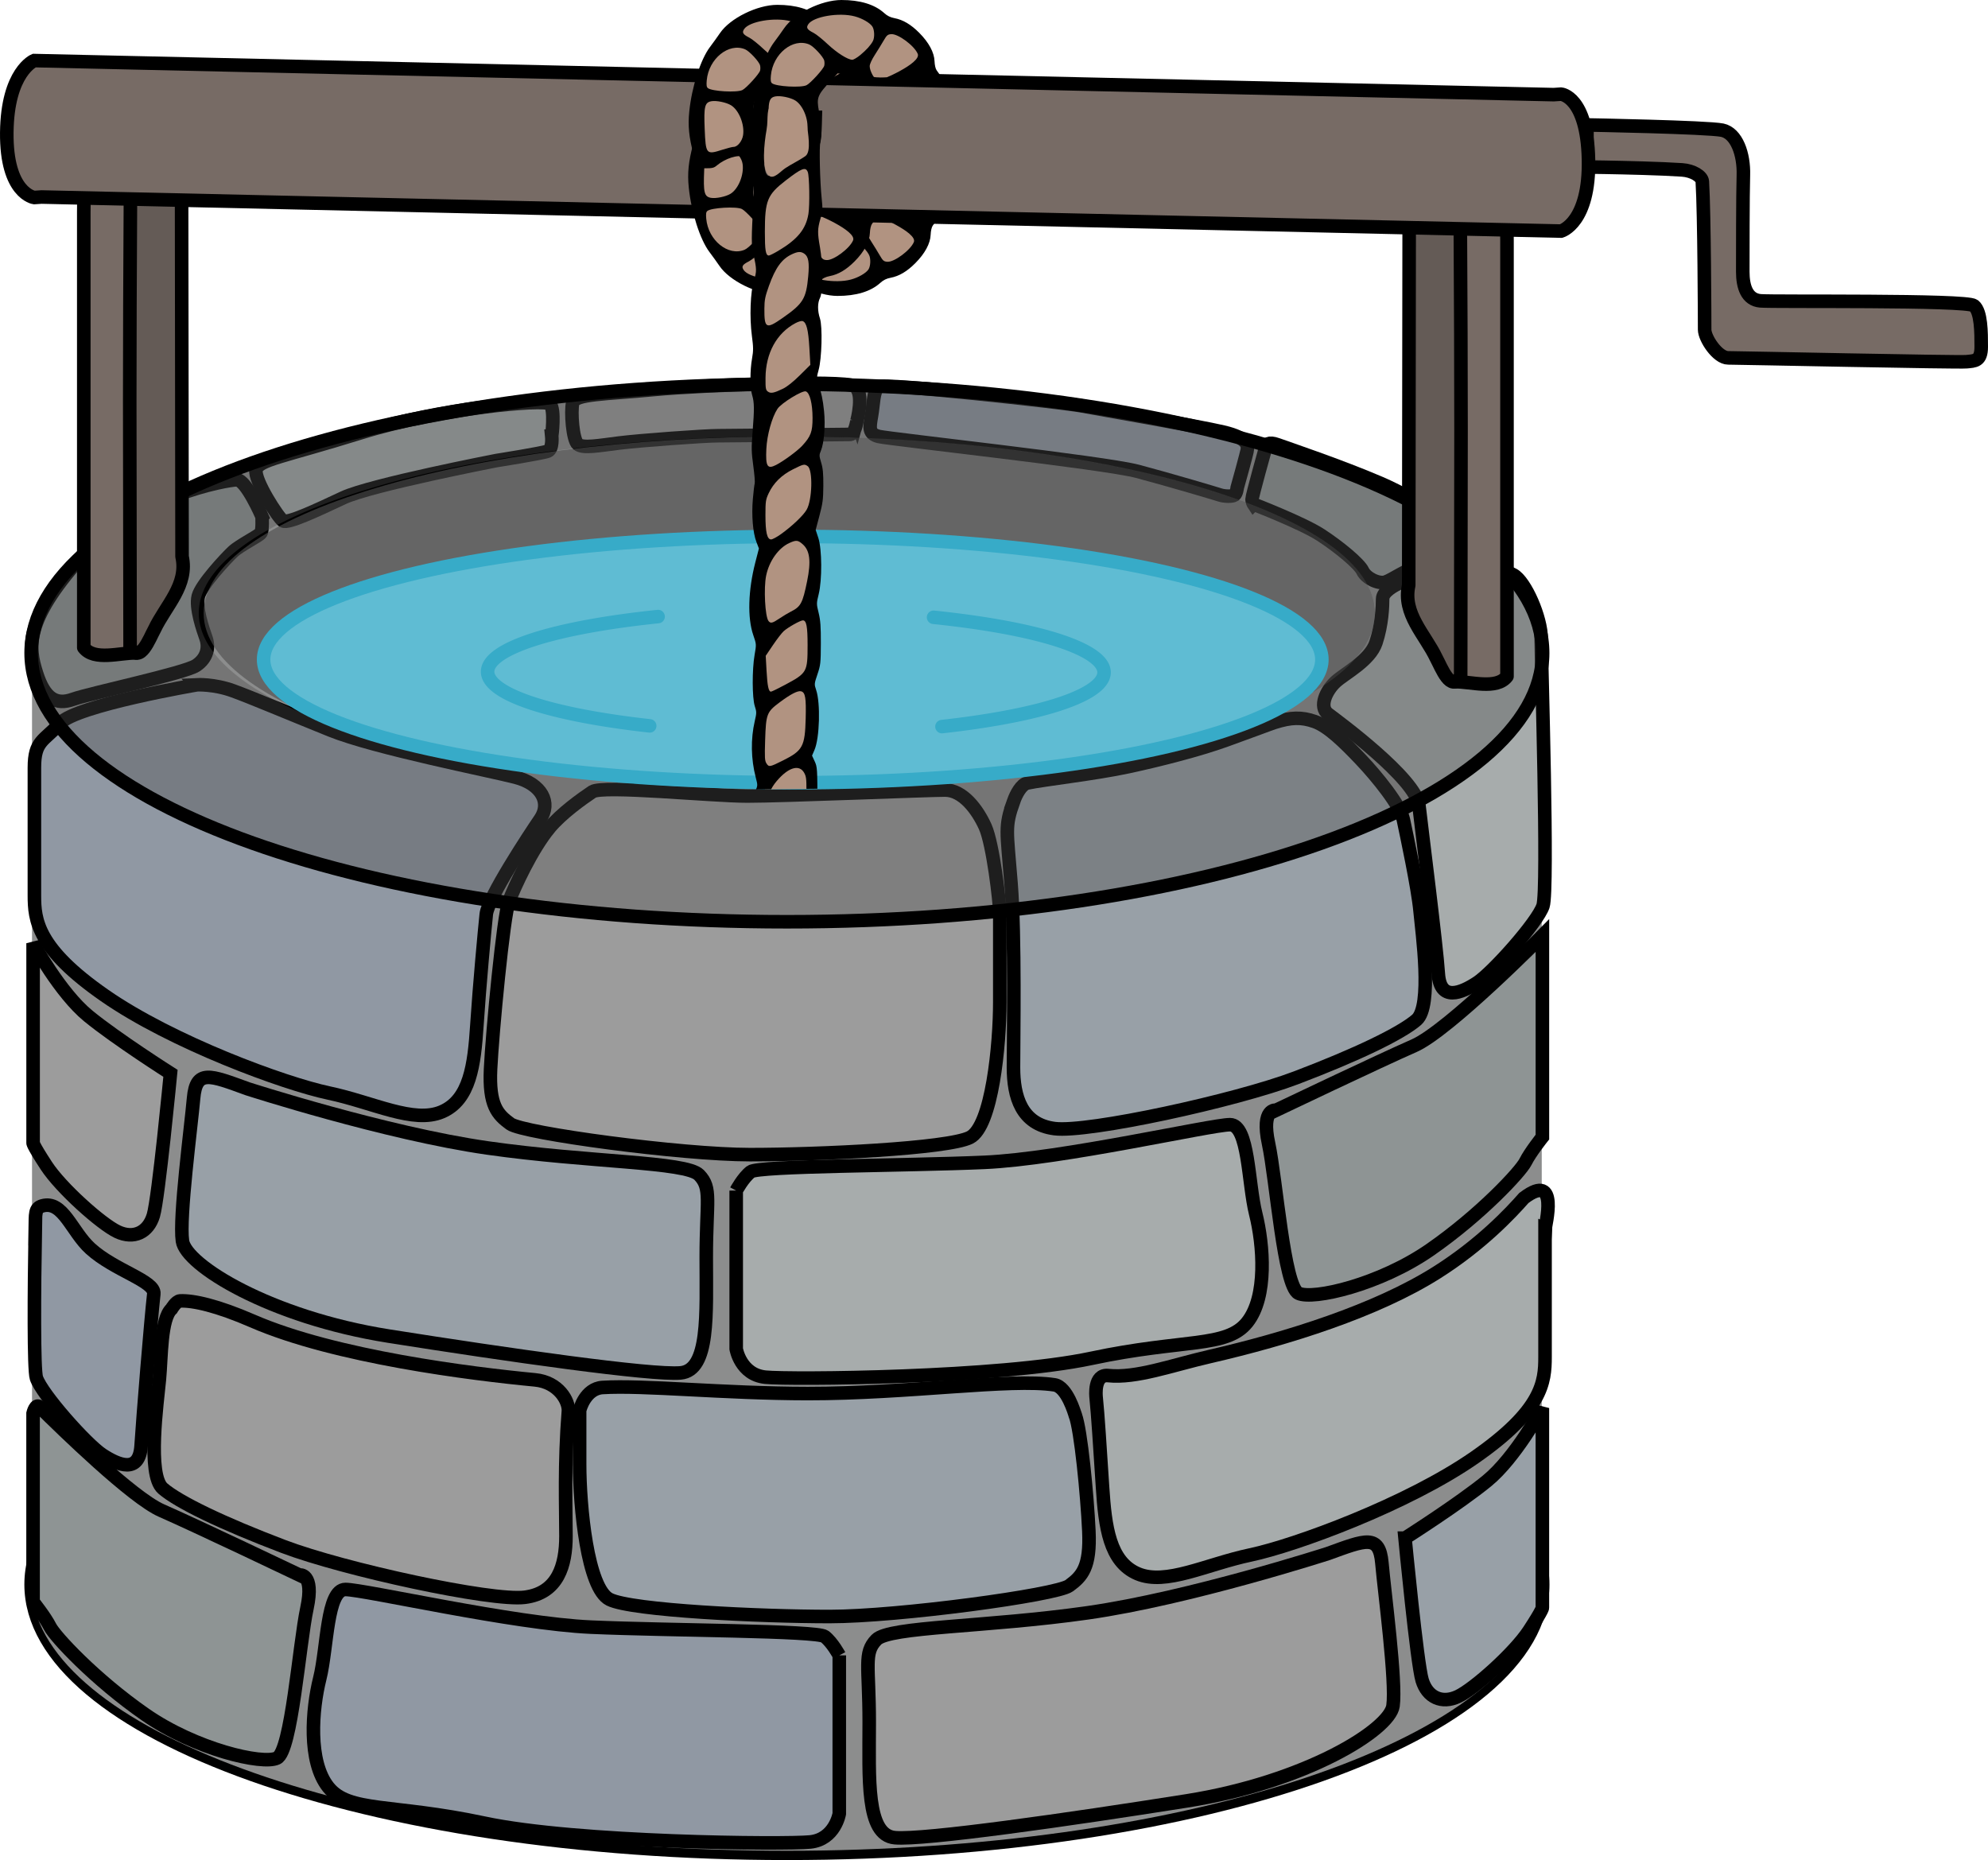 <?xml version="1.0" encoding="UTF-8" standalone="no"?>
<!-- Created with Inkscape (http://www.inkscape.org/) -->

<svg
   width="165.551mm"
   height="154.894mm"
   viewBox="0 0 586.597 548.837"
   id="svg10395"
   version="1.1"
   inkscape:version="1.3.2 (091e20e, 2023-11-25, custom)"
   sodipodi:docname="1532498715.svg"
   xmlns:inkscape="http://www.inkscape.org/namespaces/inkscape"
   xmlns:sodipodi="http://sodipodi.sourceforge.net/DTD/sodipodi-0.dtd"
   xmlns="http://www.w3.org/2000/svg"
   xmlns:svg="http://www.w3.org/2000/svg"
   xmlns:rdf="http://www.w3.org/1999/02/22-rdf-syntax-ns#"
   xmlns:cc="http://creativecommons.org/ns#"
   xmlns:dc="http://purl.org/dc/elements/1.1/">
  <defs
     id="defs10397">
    <clipPath
       clipPathUnits="userSpaceOnUse"
       id="clipPath8996">
      <path
         style="color:#000000;clip-rule:nonzero;display:inline;overflow:visible;visibility:visible;opacity:1;isolation:auto;mix-blend-mode:normal;color-interpolation:sRGB;color-interpolation-filters:linearRGB;solid-color:#000000;solid-opacity:1;fill:none;fill-opacity:1;fill-rule:evenodd;stroke:#000000;stroke-width:1px;stroke-linecap:butt;stroke-linejoin:miter;stroke-miterlimit:4;stroke-dasharray:none;stroke-dashoffset:0;stroke-opacity:1;color-rendering:auto;image-rendering:auto;shape-rendering:auto;text-rendering:auto;enable-background:accumulate"
         d="M 420.552,429.536 444.391,429.268 514.901,59.631 394.693,43.469 Z"
         id="path8998"
         inkscape:connector-curvature="0" />
    </clipPath>
    <filter
       inkscape:collect="always"
       style="color-interpolation-filters:sRGB"
       id="filter4380-6-4"
       x="-0.008"
       width="1.016"
       y="-0.023"
       height="1.046">
      <feGaussianBlur
         inkscape:collect="always"
         stdDeviation="1.512"
         id="feGaussianBlur4382-6-4" />
    </filter>
  </defs>
  <sodipodi:namedview
     id="base"
     pagecolor="#ffffff"
     bordercolor="#666666"
     borderopacity="1.0"
     inkscape:pageopacity="0.0"
     inkscape:pageshadow="2"
     inkscape:zoom="0.98994949"
     inkscape:cx="174.25131"
     inkscape:cy="368.2006"
     inkscape:document-units="px"
     inkscape:current-layer="layer1"
     showgrid="false"
     fit-margin-top="0"
     fit-margin-left="0"
     fit-margin-right="0"
     fit-margin-bottom="0"
     inkscape:window-width="1920"
     inkscape:window-height="986"
     inkscape:window-x="-11"
     inkscape:window-y="-11"
     inkscape:window-maximized="1"
     inkscape:showpageshadow="2"
     inkscape:pagecheckerboard="0"
     inkscape:deskcolor="#d1d1d1" />
  <g
     inkscape:label="Layer 1"
     inkscape:groupmode="layer"
     id="layer1"
     transform="translate(413.298,-477.944)">
    <path
       style="color:#000000;clip-rule:nonzero;display:inline;overflow:visible;visibility:visible;opacity:1;isolation:auto;mix-blend-mode:normal;color-interpolation:sRGB;color-interpolation-filters:linearRGB;solid-color:#000000;solid-opacity:1;fill:#776b65;fill-opacity:1;fill-rule:evenodd;stroke:#000000;stroke-width:4;stroke-linecap:butt;stroke-linejoin:miter;stroke-miterlimit:4;stroke-dasharray:none;stroke-dashoffset:0;stroke-opacity:1;color-rendering:auto;image-rendering:auto;shape-rendering:auto;text-rendering:auto;enable-background:accumulate"
       d="m 54.966,514.808 c 0,0 35.618,0.653 39.904,1.546 4.286,0.893 6.429,7.143 6.25,13.214 -0.178,6.071 -0.178,24.107 -0.178,28.571 0,4.464 1.25,8.214 5.178,8.571 3.929,0.357 60.893,-0.357 63.036,1.429 2.143,1.786 2.143,7.857 2.143,12.143 0,4.286 -1.932,4.139 -4.332,4.392 -2.399,0.253 -67.175,-1.136 -70.332,-1.136 -3.157,0 -6.945,-5.808 -6.945,-8.334 0,-2.179 -0.094,-34.172 -0.688,-43.707 -0.094,-1.513 -2.761,-3.21 -5.963,-3.423 -3.202,-0.213 -7.389,-0.379 -11.548,-0.505 -4.159,-0.126 -8.29,-0.213 -11.382,-0.268 -3.092,-0.055 -5.144,-0.079 -5.144,-0.079 z"
       id="path9150"
       inkscape:connector-curvature="0"
       sodipodi:nodetypes="cscsscsssssssscc" />
    <g
       id="g5815-4"
       transform="translate(-613.539,264.943)">
      <path
         id="path4400-4-4"
         d="m 432.427,601.213 c -123.158,1.4e-4 -222.997,35.509 -222.998,79.312 6e-4,43.803 99.84,79.312 222.998,79.312 123.158,-1.4e-4 222.998,-35.509 222.998,-79.312 -6e-4,-43.803 -99.84,-79.312 -222.998,-79.312 z"
         style="color:#000000;clip-rule:nonzero;display:inline;overflow:visible;visibility:visible;opacity:1;isolation:auto;mix-blend-mode:normal;color-interpolation:sRGB;color-interpolation-filters:linearRGB;solid-color:#000000;solid-opacity:1;fill:none;fill-opacity:0.532;fill-rule:nonzero;stroke:#000000;stroke-width:4;stroke-linecap:round;stroke-linejoin:round;stroke-miterlimit:4;stroke-dasharray:none;stroke-dashoffset:0;stroke-opacity:1;color-rendering:auto;image-rendering:auto;shape-rendering:auto;text-rendering:auto;enable-background:accumulate"
         inkscape:connector-curvature="0"
         sodipodi:nodetypes="scscs" />
      <path
         inkscape:connector-curvature="0"
         id="rect4330-9-7"
         d="m 432.427,326.444 c -123.159,0 -222.998,35.366 -222.998,78.993 l 0.26,0 0,274.672 -0.26,0 c 0,1.271 0.092,2.535 0.26,3.791 l 0,4.451 0.943,0 c 11.635,39.753 106.494,70.751 221.795,70.751 115.301,0 210.16,-30.998 221.795,-70.751 l 0.943,0 0,-4.451 c 0.168,-1.256 0.26,-2.52 0.26,-3.791 l -0.26,0 0,-274.672 0.26,0 c 0,-43.627 -99.839,-78.993 -222.998,-78.993 z"
         style="color:#000000;clip-rule:nonzero;display:inline;overflow:visible;visibility:visible;opacity:1;isolation:auto;mix-blend-mode:normal;color-interpolation:sRGB;color-interpolation-filters:linearRGB;solid-color:#000000;solid-opacity:1;fill:#8c8d8d;fill-opacity:1;fill-rule:nonzero;stroke:none;stroke-width:4;stroke-linecap:round;stroke-linejoin:round;stroke-miterlimit:4;stroke-dasharray:none;stroke-dashoffset:0;stroke-opacity:1;color-rendering:auto;image-rendering:auto;shape-rendering:auto;text-rendering:auto;enable-background:accumulate" />
      <path
         inkscape:connector-curvature="0"
         id="path4255-5-6"
         d="m 258.372,415.053 c 0,0 -35.608,6.061 -40.406,11.364 -4.798,5.303 -7.576,5.051 -7.576,13.132 0,8.081 0,30.305 0,37.628 0,7.324 0.758,15.657 20.708,29.547 19.951,13.89 53.033,26.011 66.165,28.789 13.132,2.778 25.001,9.091 33.335,5.556 8.334,-3.536 9.596,-13.89 10.354,-25.506 0.758,-11.617 2.273,-28.032 2.778,-32.83 0.505,-4.798 12.627,-23.234 15.91,-28.032 3.283,-4.798 0.505,-10.354 -7.324,-12.374 -7.829,-2.02 -41.416,-8.586 -54.548,-13.89 -13.132,-5.303 -23.233,-9.596 -28.789,-11.617 -5.556,-2.02 -10.607,-1.768 -10.607,-1.768 z"
         style="color:#000000;clip-rule:nonzero;display:inline;overflow:visible;visibility:visible;opacity:1;isolation:auto;mix-blend-mode:normal;color-interpolation:sRGB;color-interpolation-filters:linearRGB;solid-color:#000000;solid-opacity:1;fill:#9098a3;fill-opacity:1;fill-rule:evenodd;stroke:#000000;stroke-width:4;stroke-linecap:butt;stroke-linejoin:miter;stroke-miterlimit:4;stroke-dasharray:none;stroke-dashoffset:0;stroke-opacity:1;color-rendering:auto;image-rendering:auto;shape-rendering:auto;text-rendering:auto;enable-background:accumulate" />
      <path
         sodipodi:nodetypes="sssssssssssss"
         inkscape:connector-curvature="0"
         id="path4257-0-3"
         d="m 362.291,457.353 c -5.208,6.35 -10.228,17.299 -11.869,21.592 -1.641,4.293 -4.925,38.765 -5.43,49.497 -0.505,10.733 2.02,13.385 5.808,16.162 3.788,2.778 50.508,9.091 70.711,9.091 20.203,0 58.336,-1.768 64.902,-5.051 6.566,-3.283 8.839,-27.527 8.839,-39.901 l 0,-26.264 c 0,-3.283 -2.02,-20.456 -4.293,-25.506 -2.273,-5.051 -6.566,-10.859 -11.869,-10.859 -5.303,0 -47.73,1.768 -58.336,1.768 -10.607,0 -42.679,-3.283 -45.709,-1.263 -3.03,2.02 -9.23,6.437 -12.753,10.733 z"
         style="color:#000000;clip-rule:nonzero;display:inline;overflow:visible;visibility:visible;opacity:1;isolation:auto;mix-blend-mode:normal;color-interpolation:sRGB;color-interpolation-filters:linearRGB;solid-color:#000000;solid-opacity:1;fill:#9c9c9c;fill-opacity:1;fill-rule:evenodd;stroke:#000000;stroke-width:4;stroke-linecap:butt;stroke-linejoin:miter;stroke-miterlimit:4;stroke-dasharray:none;stroke-dashoffset:0;stroke-opacity:1;color-rendering:auto;image-rendering:auto;shape-rendering:auto;text-rendering:auto;enable-background:accumulate" />
      <path
         sodipodi:nodetypes="asssssssssssasa"
         inkscape:connector-curvature="0"
         id="path4259-4-1"
         d="m 499.334,449.42 c -2.699,7.632 -2.013,8.38 -0.763,24.273 1.25,15.893 0.714,45.714 0.714,54.286 0,8.571 2.321,16.786 12.143,18.036 9.821,1.25 53.393,-8.214 71.25,-15 17.857,-6.786 30.888,-13.052 35.56,-17.093 4.672,-4.041 1.641,-25.38 1.01,-32.199 -0.631,-6.819 -4.041,-22.728 -4.925,-26.895 -0.884,-4.167 -7.702,-12.627 -12.627,-17.804 -4.925,-5.177 -9.596,-9.723 -13.511,-11.112 -3.914,-1.389 -7.071,-1.263 -11.869,0.253 -1.347,0.425 -6.817,2.527 -14.413,5.253 -7.87,2.825 -19.038,5.707 -28.741,7.803 -9.817,2.12 -25.072,3.803 -29.744,4.81 -1.8,0.388 -3.333,3.264 -4.085,5.389 z"
         style="color:#000000;clip-rule:nonzero;display:inline;overflow:visible;visibility:visible;opacity:1;isolation:auto;mix-blend-mode:normal;color-interpolation:sRGB;color-interpolation-filters:linearRGB;solid-color:#000000;solid-opacity:1;fill:#98a0a7;fill-opacity:1;fill-rule:evenodd;stroke:#000000;stroke-width:4;stroke-linecap:butt;stroke-linejoin:miter;stroke-miterlimit:4;stroke-dasharray:none;stroke-dashoffset:0;stroke-opacity:1;color-rendering:auto;image-rendering:auto;shape-rendering:auto;text-rendering:auto;enable-background:accumulate" />
      <path
         sodipodi:nodetypes="sasssssssssss"
         inkscape:connector-curvature="0"
         id="path4261-8-7"
         d="m 613.75,384.765 c 7.013,-3.063 13.823,-2.935 20.848,-3.17 4.075,-0.136 8.616,-0.937 12.188,1.027 3.571,1.964 8.214,12.679 8.214,18.75 0,6.071 2.143,74.107 0.536,78.929 -1.607,4.821 -14.821,19.643 -19.464,22.679 -4.643,3.036 -10.893,5.714 -11.429,-2.679 -0.536,-8.393 -4.821,-41.786 -5.714,-49.643 -0.893,-7.857 -23.929,-24.821 -26.786,-26.964 -2.857,-2.143 -0.536,-6.964 2.143,-9.464 2.679,-2.5 10.179,-6.25 11.964,-11.607 1.786,-5.357 1.964,-10.804 1.964,-12.902 0,-2.098 3.266,-3.964 5.536,-4.955 z"
         style="color:#000000;clip-rule:nonzero;display:inline;overflow:visible;visibility:visible;opacity:1;isolation:auto;mix-blend-mode:normal;color-interpolation:sRGB;color-interpolation-filters:linearRGB;solid-color:#000000;solid-opacity:1;fill:#a7acac;fill-opacity:1;fill-rule:evenodd;stroke:#000000;stroke-width:4;stroke-linecap:butt;stroke-linejoin:miter;stroke-miterlimit:4;stroke-dasharray:none;stroke-dashoffset:0;stroke-opacity:1;color-rendering:auto;image-rendering:auto;shape-rendering:auto;text-rendering:auto;enable-background:accumulate" />
      <path
         inkscape:connector-curvature="0"
         id="path4263-7-5"
         d="m 570.13,361.768 c 0,0 14.395,5.556 19.824,9.091 5.43,3.536 11.364,8.46 12.374,10.607 1.01,2.147 4.672,3.914 6.692,3.283 2.02,-0.631 6.44,-3.914 9.344,-4.293 2.904,-0.379 8.965,-1.389 12.753,-1.389 3.788,0 9.954,1.1 10.802,0.073 0.848,-1.027 -0.223,-2.679 -3.884,-5.402 -3.661,-2.723 -18.787,-13.107 -30.53,-18.157 -11.743,-5.051 -27.527,-10.354 -30.305,-11.364 -2.778,-1.01 -3.272,0.013 -3.451,0.638 -0.178,0.625 -4.062,14.554 -4.062,15.402 0,0.848 0.442,1.512 0.442,1.512 z"
         style="color:#000000;clip-rule:nonzero;display:inline;overflow:visible;visibility:visible;opacity:1;isolation:auto;mix-blend-mode:normal;color-interpolation:sRGB;color-interpolation-filters:linearRGB;solid-color:#000000;solid-opacity:1;fill:#8e9494;fill-opacity:1;fill-rule:evenodd;stroke:#000000;stroke-width:4;stroke-linecap:butt;stroke-linejoin:miter;stroke-miterlimit:4;stroke-dasharray:none;stroke-dashoffset:0;stroke-opacity:1;color-rendering:auto;image-rendering:auto;shape-rendering:auto;text-rendering:auto;enable-background:accumulate" />
      <path
         sodipodi:nodetypes="csssssssssc"
         inkscape:connector-curvature="0"
         id="path4265-1-9"
         d="m 565.313,356.863 c 0,0 2.991,-10.625 2.991,-11.339 0,-0.714 0.714,-3.214 -7.143,-5.045 -7.857,-1.83 -36.345,-6.7 -41.648,-7.71 -5.303,-1.01 -58.583,-6.894 -60.098,-5.631 -1.515,1.263 -1.389,5.051 -2.02,8.586 -0.631,3.536 -0.884,5.303 2.147,6.061 3.03,0.758 66.411,7.652 76.386,10.303 9.975,2.652 23.076,6.566 24.338,6.976 1.263,0.41 3.536,0.474 4.199,0.032 0.663,-0.442 0.848,-2.233 0.848,-2.233 z"
         style="color:#000000;clip-rule:nonzero;display:inline;overflow:visible;visibility:visible;opacity:1;isolation:auto;mix-blend-mode:normal;color-interpolation:sRGB;color-interpolation-filters:linearRGB;solid-color:#000000;solid-opacity:1;fill:#9098a3;fill-opacity:1;fill-rule:evenodd;stroke:#000000;stroke-width:4;stroke-linecap:butt;stroke-linejoin:miter;stroke-miterlimit:4;stroke-dasharray:none;stroke-dashoffset:0;stroke-opacity:1;color-rendering:auto;image-rendering:auto;shape-rendering:auto;text-rendering:auto;enable-background:accumulate" />
      <path
         sodipodi:nodetypes="csssssssc"
         inkscape:connector-curvature="0"
         id="path4269-7-6"
         d="m 453.084,337.279 c 0,0 2.353,-8.594 -0.804,-10.362 -3.157,-1.768 -44.41,-0.379 -58.93,1.01 -14.521,1.389 -23.486,1.263 -24.117,3.914 -0.631,2.652 0,10.985 1.515,12.248 1.515,1.263 6.187,0.379 12.248,-0.379 6.061,-0.758 25.128,-2.147 29.168,-2.147 4.041,0 37.541,-0.379 38.93,-0.379 1.389,0 1.99,-3.907 1.99,-3.907 z"
         style="color:#000000;clip-rule:nonzero;display:inline;overflow:visible;visibility:visible;opacity:1;isolation:auto;mix-blend-mode:normal;color-interpolation:sRGB;color-interpolation-filters:linearRGB;solid-color:#000000;solid-opacity:1;fill:#9c9c9c;fill-opacity:1;fill-rule:evenodd;stroke:#000000;stroke-width:4;stroke-linecap:butt;stroke-linejoin:miter;stroke-miterlimit:4;stroke-dasharray:none;stroke-dashoffset:0;stroke-opacity:1;color-rendering:auto;image-rendering:auto;shape-rendering:auto;text-rendering:auto;enable-background:accumulate" />
      <path
         inkscape:connector-curvature="0"
         id="path4271-2-2"
         d="m 363.049,341.691 c 0,0 1.01,-7.829 -0.505,-9.47 -1.515,-1.641 -32.704,1.263 -55.811,8.46 -23.107,7.197 -30.305,7.955 -30.936,10.985 -0.631,3.03 6.566,14.142 7.955,15.026 1.389,0.884 9.723,-3.03 17.804,-6.819 8.081,-3.788 45.204,-10.985 45.204,-10.985 0,0 13.637,-2.147 15.152,-2.778 1.515,-0.631 1.136,-4.419 1.136,-4.419 z"
         style="color:#000000;clip-rule:nonzero;display:inline;overflow:visible;visibility:visible;opacity:1;isolation:auto;mix-blend-mode:normal;color-interpolation:sRGB;color-interpolation-filters:linearRGB;solid-color:#000000;solid-opacity:1;fill:#a7acac;fill-opacity:1;fill-rule:evenodd;stroke:#000000;stroke-width:4;stroke-linecap:butt;stroke-linejoin:miter;stroke-miterlimit:4;stroke-dasharray:none;stroke-dashoffset:0;stroke-opacity:1;color-rendering:auto;image-rendering:auto;shape-rendering:auto;text-rendering:auto;enable-background:accumulate" />
      <path
         sodipodi:nodetypes="csssssssssc"
         inkscape:connector-curvature="0"
         id="path4273-7-1"
         d="m 277.565,365.429 c 0,0 -4.672,-10.859 -7.45,-10.859 -2.778,0 -29.926,4.672 -46.341,23.234 -16.415,18.562 -15.152,26.264 -12.753,33.84 2.399,7.576 5.808,9.47 10.733,7.702 4.925,-1.768 32.956,-7.702 36.365,-9.975 3.409,-2.273 3.788,-5.556 2.904,-8.081 -0.884,-2.525 -3.157,-8.965 -2.273,-12.374 0.884,-3.409 8.207,-11.238 10.228,-13.132 2.02,-1.894 7.718,-4.68 8.254,-5.528 0.536,-0.848 0.332,-4.826 0.332,-4.826 z"
         style="color:#000000;clip-rule:nonzero;display:inline;overflow:visible;visibility:visible;opacity:1;isolation:auto;mix-blend-mode:normal;color-interpolation:sRGB;color-interpolation-filters:linearRGB;solid-color:#000000;solid-opacity:1;fill:#8e9494;fill-opacity:1;fill-rule:evenodd;stroke:#000000;stroke-width:4;stroke-linecap:butt;stroke-linejoin:miter;stroke-miterlimit:4;stroke-dasharray:none;stroke-dashoffset:0;stroke-opacity:1;color-rendering:auto;image-rendering:auto;shape-rendering:auto;text-rendering:auto;enable-background:accumulate" />
      <path
         sodipodi:nodetypes="csssssssc"
         inkscape:connector-curvature="0"
         id="path4294-2-7"
         d="m 273.271,534.251 c -11.112,-4.041 -15.152,-5.808 -15.91,2.778 -0.758,8.586 -4.293,35.103 -3.283,42.174 1.01,7.071 25.759,22.476 60.862,28.032 35.103,5.556 77.529,11.617 86.115,10.859 8.586,-0.758 7.576,-17.425 7.576,-34.093 0,-16.668 1.726,-20.397 -2.114,-24.326 -3.839,-3.929 -32.411,-3.661 -62.411,-7.946 -30,-4.286 -70.836,-17.478 -70.836,-17.478 z"
         style="color:#000000;clip-rule:nonzero;display:inline;overflow:visible;visibility:visible;opacity:1;isolation:auto;mix-blend-mode:normal;color-interpolation:sRGB;color-interpolation-filters:linearRGB;solid-color:#000000;solid-opacity:1;fill:#98a0a7;fill-opacity:1;fill-rule:evenodd;stroke:#000000;stroke-width:4;stroke-linecap:butt;stroke-linejoin:miter;stroke-miterlimit:4;stroke-dasharray:none;stroke-dashoffset:0;stroke-opacity:1;color-rendering:auto;image-rendering:auto;shape-rendering:auto;text-rendering:auto;enable-background:accumulate" />
      <path
         inkscape:connector-curvature="0"
         id="path4296-2-8"
         d="m 417.471,564.303 0,46.72 c 0,0 1.263,7.576 8.586,8.334 7.324,0.758 68.943,0.253 96.217,-5.556 27.274,-5.808 39.901,-3.03 45.962,-10.607 6.061,-7.576 4.798,-22.981 2.525,-32.072 -2.273,-9.091 -2.02,-26.264 -7.576,-26.264 -5.556,0 -49.498,10.102 -72.478,11.112 -22.981,1.01 -66.67,1.01 -68.943,2.778 -2.273,1.768 -4.293,5.556 -4.293,5.556 z"
         style="color:#000000;clip-rule:nonzero;display:inline;overflow:visible;visibility:visible;opacity:1;isolation:auto;mix-blend-mode:normal;color-interpolation:sRGB;color-interpolation-filters:linearRGB;solid-color:#000000;solid-opacity:1;fill:#a7acac;fill-opacity:1;fill-rule:evenodd;stroke:#000000;stroke-width:4;stroke-linecap:butt;stroke-linejoin:miter;stroke-miterlimit:4;stroke-dasharray:none;stroke-dashoffset:0;stroke-opacity:1;color-rendering:auto;image-rendering:auto;shape-rendering:auto;text-rendering:auto;enable-background:accumulate" />
      <path
         sodipodi:nodetypes="cssssccsc"
         inkscape:connector-curvature="0"
         id="path4298-6-5"
         d="m 576.822,540.565 c 0,0 -4.546,-0.758 -2.273,9.849 2.273,10.607 4.546,42.174 8.839,44.194 4.293,2.02 23.991,-2.525 38.891,-12.879 14.9,-10.354 26.65,-23.035 28.078,-25.892 1.429,-2.857 5,-7.321 5,-7.321 l 0,-59.464 c 0,0 -27.679,28.036 -37.857,32.5 -10.179,4.464 -40.678,19.014 -40.678,19.014 z"
         style="color:#000000;clip-rule:nonzero;display:inline;overflow:visible;visibility:visible;opacity:1;isolation:auto;mix-blend-mode:normal;color-interpolation:sRGB;color-interpolation-filters:linearRGB;solid-color:#000000;solid-opacity:1;fill:#8e9494;fill-opacity:1;fill-rule:evenodd;stroke:#000000;stroke-width:4;stroke-linecap:butt;stroke-linejoin:miter;stroke-miterlimit:4;stroke-dasharray:none;stroke-dashoffset:0;stroke-opacity:1;color-rendering:auto;image-rendering:auto;shape-rendering:auto;text-rendering:auto;enable-background:accumulate" />
      <path
         inkscape:connector-curvature="0"
         id="path4300-1-7"
         d="m 250.543,529.706 c 0,0 -3.536,36.871 -5.051,41.921 -1.515,5.051 -5.808,7.071 -10.607,4.798 -4.798,-2.273 -16.668,-12.879 -20.961,-19.445 -4.293,-6.566 -3.916,-6.783 -3.916,-6.783 l 0,-58.876 c 0,0 7.957,14.647 16.291,21.466 8.334,6.819 24.244,16.92 24.244,16.92 z"
         style="color:#000000;clip-rule:nonzero;display:inline;overflow:visible;visibility:visible;opacity:1;isolation:auto;mix-blend-mode:normal;color-interpolation:sRGB;color-interpolation-filters:linearRGB;solid-color:#000000;solid-opacity:1;fill:#9c9c9c;fill-opacity:1;fill-rule:evenodd;stroke:#000000;stroke-width:4;stroke-linecap:butt;stroke-linejoin:miter;stroke-miterlimit:4;stroke-dasharray:none;stroke-dashoffset:0;stroke-opacity:1;color-rendering:auto;image-rendering:auto;shape-rendering:auto;text-rendering:auto;enable-background:accumulate" />
      <path
         style="color:#000000;clip-rule:nonzero;display:inline;overflow:visible;visibility:visible;opacity:1;isolation:auto;mix-blend-mode:normal;color-interpolation:sRGB;color-interpolation-filters:linearRGB;solid-color:#000000;solid-opacity:1;fill:#9c9c9c;fill-opacity:1;fill-rule:evenodd;stroke:#000000;stroke-width:4;stroke-linecap:butt;stroke-linejoin:miter;stroke-miterlimit:4;stroke-dasharray:none;stroke-dashoffset:0;stroke-opacity:1;color-rendering:auto;image-rendering:auto;shape-rendering:auto;text-rendering:auto;enable-background:accumulate"
         d="m 592.085,671.394 c 11.112,-4.041 15.152,-5.808 15.91,2.778 0.758,8.586 4.293,35.103 3.283,42.174 -1.01,7.071 -25.759,22.476 -60.862,28.032 -35.103,5.556 -77.529,11.617 -86.115,10.859 -8.586,-0.758 -7.576,-17.425 -7.576,-34.093 0,-16.668 -1.725,-20.397 2.114,-24.326 3.839,-3.929 32.411,-3.661 62.411,-7.946 30,-4.286 70.836,-17.478 70.836,-17.478 z"
         id="path4314-0-4"
         inkscape:connector-curvature="0"
         sodipodi:nodetypes="csssssssc" />
      <path
         style="color:#000000;clip-rule:nonzero;display:inline;overflow:visible;visibility:visible;opacity:1;isolation:auto;mix-blend-mode:normal;color-interpolation:sRGB;color-interpolation-filters:linearRGB;solid-color:#000000;solid-opacity:1;fill:#9098a3;fill-opacity:1;fill-rule:evenodd;stroke:#000000;stroke-width:4;stroke-linecap:butt;stroke-linejoin:miter;stroke-miterlimit:4;stroke-dasharray:none;stroke-dashoffset:0;stroke-opacity:1;color-rendering:auto;image-rendering:auto;shape-rendering:auto;text-rendering:auto;enable-background:accumulate"
         d="m 447.886,701.446 0,46.72 c 0,0 -1.263,7.576 -8.586,8.334 -7.324,0.758 -68.943,0.253 -96.217,-5.556 -27.274,-5.808 -39.901,-3.03 -45.962,-10.607 -6.061,-7.576 -4.798,-22.981 -2.525,-32.072 2.273,-9.091 2.02,-26.264 7.576,-26.264 5.556,0 49.497,10.102 72.478,11.112 22.981,1.01 66.67,1.01 68.943,2.778 2.273,1.768 4.293,5.556 4.293,5.556 z"
         id="path4316-6-1"
         inkscape:connector-curvature="0" />
      <path
         style="color:#000000;clip-rule:nonzero;display:inline;overflow:visible;visibility:visible;opacity:1;isolation:auto;mix-blend-mode:normal;color-interpolation:sRGB;color-interpolation-filters:linearRGB;solid-color:#000000;solid-opacity:1;fill:#8e9494;fill-opacity:1;fill-rule:evenodd;stroke:#000000;stroke-width:4;stroke-linecap:butt;stroke-linejoin:miter;stroke-miterlimit:4;stroke-dasharray:none;stroke-dashoffset:0;stroke-opacity:1;color-rendering:auto;image-rendering:auto;shape-rendering:auto;text-rendering:auto;enable-background:accumulate"
         d="m 288.534,677.708 c 0,0 4.546,-0.758 2.273,9.849 -2.273,10.607 -4.546,42.174 -8.839,44.194 -4.293,2.02 -23.991,-2.525 -38.891,-12.879 -14.9,-10.354 -26.65,-23.035 -28.078,-25.892 -1.429,-2.857 -5,-7.321 -5,-7.321 l 0,-55.631 c 0,0 0.726,-3.098 1.985,-1.847 6.519,6.475 27.341,26.773 35.872,30.514 10.179,4.464 40.678,19.014 40.678,19.014 z"
         id="path4318-1-8"
         inkscape:connector-curvature="0"
         sodipodi:nodetypes="cssssccssc" />
      <path
         style="color:#000000;clip-rule:nonzero;display:inline;overflow:visible;visibility:visible;opacity:1;isolation:auto;mix-blend-mode:normal;color-interpolation:sRGB;color-interpolation-filters:linearRGB;solid-color:#000000;solid-opacity:1;fill:#98a0a7;fill-opacity:1;fill-rule:evenodd;stroke:#000000;stroke-width:4;stroke-linecap:butt;stroke-linejoin:miter;stroke-miterlimit:4;stroke-dasharray:none;stroke-dashoffset:0;stroke-opacity:1;color-rendering:auto;image-rendering:auto;shape-rendering:auto;text-rendering:auto;enable-background:accumulate"
         d="m 614.814,666.848 c 0,0 3.535,36.871 5.051,41.921 1.515,5.051 5.808,7.071 10.607,4.798 4.798,-2.273 16.668,-12.879 20.961,-19.445 4.293,-6.566 3.917,-6.783 3.917,-6.783 l 0,-58.876 c 0,0 -7.957,14.647 -16.291,21.466 -8.334,6.819 -24.244,16.92 -24.244,16.92 z"
         id="path4320-5-5"
         inkscape:connector-curvature="0" />
      <path
         sodipodi:nodetypes="cssssssssscc"
         style="color:#000000;clip-rule:nonzero;display:inline;overflow:visible;visibility:visible;opacity:1;isolation:auto;mix-blend-mode:normal;color-interpolation:sRGB;color-interpolation-filters:linearRGB;solid-color:#000000;solid-opacity:1;fill:#a7acac;fill-opacity:1;fill-rule:evenodd;stroke:#000000;stroke-width:4;stroke-linecap:butt;stroke-linejoin:miter;stroke-miterlimit:4;stroke-dasharray:none;stroke-dashoffset:0;stroke-opacity:1;color-rendering:auto;image-rendering:auto;shape-rendering:auto;text-rendering:auto;enable-background:accumulate"
         d="m 656.134,575.835 0,37.628 c 0,7.324 -0.758,15.657 -20.708,29.547 -19.951,13.89 -53.033,26.011 -66.165,28.789 -13.132,2.778 -25.001,9.091 -33.335,5.556 -8.334,-3.536 -9.597,-13.89 -10.354,-25.506 -0.758,-11.617 -1.38,-21.603 -1.885,-26.401 -0.066,-0.628 -0.705,-7.008 3.525,-6.565 8.289,0.869 18.672,-3.013 30.064,-5.634 22.772,-5.238 49.044,-13.46 66.957,-24.792 13.071,-8.268 21.729,-17.507 25.657,-21.974 10.617,-8.047 6.249,8.171 6.245,9.352 z"
         id="path4322-9-9"
         inkscape:connector-curvature="0" />
      <path
         style="color:#000000;clip-rule:nonzero;display:inline;overflow:visible;visibility:visible;opacity:1;isolation:auto;mix-blend-mode:normal;color-interpolation:sRGB;color-interpolation-filters:linearRGB;solid-color:#000000;solid-opacity:1;fill:#98a0a7;fill-opacity:1;fill-rule:evenodd;stroke:#000000;stroke-width:4;stroke-linecap:butt;stroke-linejoin:miter;stroke-miterlimit:4;stroke-dasharray:none;stroke-dashoffset:0;stroke-opacity:1;color-rendering:auto;image-rendering:auto;shape-rendering:auto;text-rendering:auto;enable-background:accumulate"
         d="m 517.53,630.588 c 1.641,4.293 3.496,23.407 4.001,34.14 0.505,10.733 -2.02,13.385 -5.808,16.162 -3.788,2.778 -50.508,9.091 -70.711,9.091 -20.203,0 -58.336,-1.768 -64.902,-5.051 -6.566,-3.283 -8.839,-27.527 -8.839,-39.901 l 0,-15.728 c 0,-0.469 1.696,-6.579 6.751,-6.901 11.942,-0.761 35.85,1.769 60.55,1.791 29.467,0.026 60.063,-4.556 72.818,-2.572 3.74,0.582 5.946,8.462 6.14,8.968 z"
         id="path4324-4-7"
         inkscape:connector-curvature="0"
         sodipodi:nodetypes="sssssssssss" />
      <path
         style="color:#000000;clip-rule:nonzero;display:inline;overflow:visible;visibility:visible;opacity:1;isolation:auto;mix-blend-mode:normal;color-interpolation:sRGB;color-interpolation-filters:linearRGB;solid-color:#000000;solid-opacity:1;fill:#9c9c9c;fill-opacity:1;fill-rule:evenodd;stroke:#000000;stroke-width:4;stroke-linecap:butt;stroke-linejoin:miter;stroke-miterlimit:4;stroke-dasharray:none;stroke-dashoffset:0;stroke-opacity:1;color-rendering:auto;image-rendering:auto;shape-rendering:auto;text-rendering:auto;enable-background:accumulate"
         d="m 367.951,629.404 c -1.25,15.893 -0.714,28.289 -0.714,36.861 0,8.571 -2.321,16.786 -12.143,18.036 -9.821,1.25 -53.393,-8.214 -71.25,-15 -17.857,-6.786 -30.888,-13.052 -35.56,-17.093 -4.672,-4.041 -1.641,-25.38 -1.01,-32.199 0.631,-6.819 0.422,-17.896 3.564,-20.772 0,0 1.349,-2.326 2.535,-2.382 3.852,-0.184 10.984,1.399 21.4,5.93 24.351,10.592 64.729,15.59 83.334,17.364 7.015,0.669 10.073,6.345 9.844,9.255 z"
         id="path4326-9-5"
         inkscape:connector-curvature="0"
         sodipodi:nodetypes="sssssssssss" />
      <path
         style="color:#000000;clip-rule:nonzero;display:inline;overflow:visible;visibility:visible;opacity:1;isolation:auto;mix-blend-mode:normal;color-interpolation:sRGB;color-interpolation-filters:linearRGB;solid-color:#000000;solid-opacity:1;fill:#9098a3;fill-opacity:1;fill-rule:evenodd;stroke:#000000;stroke-width:4;stroke-linecap:butt;stroke-linejoin:miter;stroke-miterlimit:4;stroke-dasharray:none;stroke-dashoffset:0;stroke-opacity:1;color-rendering:auto;image-rendering:auto;shape-rendering:auto;text-rendering:auto;enable-background:accumulate"
         d="m 210.652,575.591 c -0.335,18.371 -0.469,41.585 0.335,43.996 1.607,4.821 14.821,19.643 19.464,22.679 4.643,3.036 10.893,5.714 11.428,-2.679 0.536,-8.393 2.857,-36.964 3.75,-44.821 0.429,-3.778 -11.568,-6.849 -18.725,-13.362 -5.522,-5.025 -8.081,-14.301 -14.167,-12.598 -2.279,0.638 -2.006,2.36 -2.086,6.787 z"
         id="path4328-0-3"
         inkscape:connector-curvature="0"
         sodipodi:nodetypes="ssssssas" />
      <path
         id="ellipse4357-9-8"
         d="m 432.427,326.356 a 222.999,79.313 0 0 0 -222.998,79.312 222.999,79.313 0 0 0 222.998,79.312 222.999,79.313 0 0 0 222.998,-79.312 222.999,79.313 0 0 0 -222.998,-79.312 z m 0,15.43 a 173.529,52.118 0 0 1 173.529,52.117 173.529,52.118 0 0 1 -173.529,52.119 173.529,52.118 0 0 1 -173.529,-52.119 173.529,52.118 0 0 1 173.529,-52.117 z"
         style="color:#000000;clip-rule:nonzero;display:inline;overflow:visible;visibility:visible;opacity:1;isolation:auto;mix-blend-mode:normal;color-interpolation:sRGB;color-interpolation-filters:linearRGB;solid-color:#000000;solid-opacity:1;fill:#4f4f4f;fill-opacity:0.38;fill-rule:nonzero;stroke:none;stroke-width:4;stroke-linecap:round;stroke-linejoin:round;stroke-miterlimit:4;stroke-dasharray:none;stroke-dashoffset:0;stroke-opacity:1;filter:url(#filter4380-6-4);color-rendering:auto;image-rendering:auto;shape-rendering:auto;text-rendering:auto;enable-background:accumulate"
         inkscape:connector-curvature="0" />
      <path
         sodipodi:nodetypes="scscs"
         inkscape:connector-curvature="0"
         style="color:#000000;clip-rule:nonzero;display:inline;overflow:visible;visibility:visible;opacity:1;isolation:auto;mix-blend-mode:normal;color-interpolation:sRGB;color-interpolation-filters:linearRGB;solid-color:#000000;solid-opacity:1;fill:#4f4f4f;fill-opacity:0.633;fill-rule:nonzero;stroke:none;stroke-width:4;stroke-linecap:round;stroke-linejoin:round;stroke-miterlimit:4;stroke-dasharray:none;stroke-dashoffset:0;stroke-opacity:1;color-rendering:auto;image-rendering:auto;shape-rendering:auto;text-rendering:auto;enable-background:accumulate"
         d="m 433.141,341.786 c 95.442,-1.1e-4 172.814,23.333 172.815,52.117 0,28.784 -77.37,52.119 -172.815,52.119 -95.445,1e-4 -172.817,-23.335 -172.815,-52.119 0,-28.784 77.373,-52.117 172.815,-52.117 z"
         id="path4384-1-8" />
      <path
         sodipodi:nodetypes="scscs"
         inkscape:connector-curvature="0"
         style="color:#000000;clip-rule:nonzero;display:inline;overflow:visible;visibility:visible;opacity:1;isolation:auto;mix-blend-mode:normal;color-interpolation:sRGB;color-interpolation-filters:linearRGB;solid-color:#000000;solid-opacity:1;fill:none;fill-opacity:0.532;fill-rule:nonzero;stroke:#000000;stroke-width:4;stroke-linecap:round;stroke-linejoin:round;stroke-miterlimit:4;stroke-dasharray:none;stroke-dashoffset:0;stroke-opacity:1;color-rendering:auto;image-rendering:auto;shape-rendering:auto;text-rendering:auto;enable-background:accumulate"
         d="m 432.427,326.356 c -123.158,1.4e-4 -222.997,35.509 -222.998,79.312 6e-4,43.803 99.84,79.312 222.998,79.312 123.158,-1.4e-4 222.998,-35.509 222.998,-79.312 -6e-4,-43.803 -99.84,-79.312 -222.998,-79.312 z"
         id="path4398-7-3" />
    </g>
    <path
       style="color:#000000;clip-rule:nonzero;display:inline;overflow:visible;visibility:visible;opacity:1;isolation:auto;mix-blend-mode:normal;color-interpolation:sRGB;color-interpolation-filters:linearRGB;solid-color:#000000;solid-opacity:1;fill:#776b65;fill-opacity:1;fill-rule:nonzero;stroke:#000000;stroke-width:4;stroke-linecap:round;stroke-linejoin:round;stroke-miterlimit:4;stroke-dasharray:none;stroke-dashoffset:0;stroke-opacity:1;color-rendering:auto;image-rendering:auto;shape-rendering:auto;text-rendering:auto;enable-background:accumulate"
       d="m -388.085,521.634 c -1.151,21.926 -0.163,-3.26 -0.492,18.814 l 0,128.57 c 3.074,4.031 10.748,1.472 15.41,1.586 2.532,-5.227 0.373,-12.563 1.09,-18.586 l 0,-129.07 c -3.074,-4.031 -10.748,-1.472 -15.41,-1.586 z"
       id="path4854-8"
       inkscape:connector-curvature="0"
       sodipodi:nodetypes="cccccccc" />
    <path
       style="color:#000000;clip-rule:nonzero;display:inline;overflow:visible;visibility:visible;opacity:1;isolation:auto;mix-blend-mode:normal;color-interpolation:sRGB;color-interpolation-filters:linearRGB;solid-color:#000000;solid-opacity:1;fill:#776b65;fill-opacity:1;fill-rule:nonzero;stroke:#000000;stroke-width:4;stroke-linecap:round;stroke-linejoin:round;stroke-miterlimit:4;stroke-dasharray:none;stroke-dashoffset:0;stroke-opacity:1;color-rendering:auto;image-rendering:auto;shape-rendering:auto;text-rendering:auto;enable-background:accumulate"
       d="m 30.878,530.134 c 1.151,21.926 0.163,-3.26 0.492,18.814 l 0,128.57 c -3.074,4.031 -10.748,1.472 -15.41,1.586 -2.532,-5.227 -0.373,-12.563 -1.09,-18.586 l 0,-129.07 c 3.074,-4.031 10.748,-1.472 15.41,-1.586 z"
       id="path4864-8"
       inkscape:connector-curvature="0"
       sodipodi:nodetypes="cccccccc" />
    <path
       style="color:#000000;clip-rule:nonzero;display:inline;overflow:visible;visibility:visible;opacity:1;isolation:auto;mix-blend-mode:normal;color-interpolation:sRGB;color-interpolation-filters:linearRGB;solid-color:#000000;solid-opacity:1;fill:#645b56;fill-opacity:1;fill-rule:nonzero;stroke:#000000;stroke-width:4;stroke-linecap:round;stroke-linejoin:round;stroke-miterlimit:4;stroke-dasharray:none;stroke-dashoffset:0;stroke-opacity:1;color-rendering:auto;image-rendering:auto;shape-rendering:auto;text-rendering:auto;enable-background:accumulate"
       d="m -363.429,503.251 c -3.352,6.675 -8.907,13.393 -11.318,19.867 -0.425,78.484 -0.241,67.329 -0.168,145.814 2.905,5.107 5.709,-2.587 7.184,-5.266 3.328,-7.031 10.024,-13.09 8.149,-21.527 -0.058,-75.812 -0.116,-61.981 -0.174,-137.793 -0.279,-1.93 -2.394,-2.538 -3.672,-1.096 z"
       id="path4856-8"
       inkscape:connector-curvature="0"
       sodipodi:nodetypes="ccccccc" />
    <path
       style="color:#000000;clip-rule:nonzero;display:inline;overflow:visible;visibility:visible;opacity:1;isolation:auto;mix-blend-mode:normal;color-interpolation:sRGB;color-interpolation-filters:linearRGB;solid-color:#000000;solid-opacity:1;fill:#645b56;fill-opacity:1;fill-rule:nonzero;stroke:#000000;stroke-width:4;stroke-linecap:round;stroke-linejoin:round;stroke-miterlimit:4;stroke-dasharray:none;stroke-dashoffset:0;stroke-opacity:1;color-rendering:auto;image-rendering:auto;shape-rendering:auto;text-rendering:auto;enable-background:accumulate"
       d="m 6.22,511.751 c 3.352,6.675 8.907,13.393 11.318,19.867 0.428,78.484 0.237,67.327 0.17,145.812 -2.902,5.11 -5.714,-2.585 -7.186,-5.266 -3.334,-7.03 -10.021,-13.089 -8.149,-21.525 0.058,-75.812 0.116,-61.981 0.174,-137.793 0.279,-1.93 2.394,-2.538 3.672,-1.096 z"
       id="path4866-9"
       inkscape:connector-curvature="0"
       sodipodi:nodetypes="ccccccc" />
    <g
       transform="matrix(1,0,0,-1,-1993.346,813.333)"
       id="g9056">
      <path
         style="color:#000000;clip-rule:nonzero;display:inline;overflow:visible;visibility:visible;opacity:1;isolation:auto;mix-blend-mode:normal;color-interpolation:sRGB;color-interpolation-filters:linearRGB;solid-color:#000000;solid-opacity:1;fill:#b19381;fill-opacity:1;fill-rule:nonzero;stroke:none;stroke-width:4;stroke-linecap:round;stroke-linejoin:round;stroke-miterlimit:4;stroke-dasharray:none;stroke-dashoffset:0;stroke-opacity:1;color-rendering:auto;image-rendering:auto;shape-rendering:auto;text-rendering:auto;enable-background:accumulate"
         d="m 1808.248,274.567 c -6.238,0.309 -4.156,8.362 -4.289,12.463 -0.525,3.48 1.907,8.082 5.977,6.105 4.57,-0.4 10.045,-3.08 9.078,-8.529 -0.157,-5.839 -4.844,-10.529 -10.766,-10.039 z"
         id="path9058"
         inkscape:connector-curvature="0" />
      <path
         style="color:#000000;clip-rule:nonzero;display:inline;overflow:visible;visibility:visible;opacity:1;isolation:auto;mix-blend-mode:normal;color-interpolation:sRGB;color-interpolation-filters:linearRGB;solid-color:#000000;solid-opacity:1;fill:#b19381;fill-opacity:1;fill-rule:nonzero;stroke:none;stroke-width:4;stroke-linecap:round;stroke-linejoin:round;stroke-miterlimit:4;stroke-dasharray:none;stroke-dashoffset:0;stroke-opacity:1;color-rendering:auto;image-rendering:auto;shape-rendering:auto;text-rendering:auto;enable-background:accumulate"
         d="m 1815.079,258.815 c -6.712,0.365 -12.848,8.84 -9.75,15.059 3.737,2.213 9.375,2.367 13.254,0.477 3.448,-2.549 8.025,-7.799 3.631,-11.725 -1.777,-2.149 -4.19,-4.029 -7.135,-3.811 z"
         id="path9060"
         inkscape:connector-curvature="0" />
      <path
         style="color:#000000;clip-rule:nonzero;display:inline;overflow:visible;visibility:visible;opacity:1;isolation:auto;mix-blend-mode:normal;color-interpolation:sRGB;color-interpolation-filters:linearRGB;solid-color:#000000;solid-opacity:1;fill:#b19381;fill-opacity:1;fill-rule:nonzero;stroke:none;stroke-width:4;stroke-linecap:round;stroke-linejoin:round;stroke-miterlimit:4;stroke-dasharray:none;stroke-dashoffset:0;stroke-opacity:1;color-rendering:auto;image-rendering:auto;shape-rendering:auto;text-rendering:auto;enable-background:accumulate"
         d="m 1826.487,250.507 c -3.946,0.265 -11.722,0.903 -11.125,6.416 3.758,3.83 8.304,7.515 13.086,10.189 4.349,1.706 8.204,-3.51 10.027,-6.857 2.111,-7.207 -6.433,-9.962 -11.988,-9.748 z"
         id="path9062"
         inkscape:connector-curvature="0" />
      <path
         style="color:#000000;clip-rule:nonzero;display:inline;overflow:visible;visibility:visible;opacity:1;isolation:auto;mix-blend-mode:normal;color-interpolation:sRGB;color-interpolation-filters:linearRGB;solid-color:#000000;solid-opacity:1;fill:#b19381;fill-opacity:1;fill-rule:nonzero;stroke:none;stroke-width:4;stroke-linecap:round;stroke-linejoin:round;stroke-miterlimit:4;stroke-dasharray:none;stroke-dashoffset:0;stroke-opacity:1;color-rendering:auto;image-rendering:auto;shape-rendering:auto;text-rendering:auto;enable-background:accumulate"
         d="m 1841.797,256.165 c -4.57,0.863 -5.806,6.721 -8.035,10.207 -1.595,5.589 7.733,5.751 11.929,2.487 3.47,-1.707 8.699,-2.337 4.95,-7.182 -2.206,-2.599 -5.273,-5.341 -8.844,-5.512 z"
         id="path9064"
         inkscape:connector-curvature="0"
         sodipodi:nodetypes="ccccc" />
      <path
         style="color:#000000;clip-rule:nonzero;display:inline;overflow:visible;visibility:visible;opacity:1;isolation:auto;mix-blend-mode:normal;color-interpolation:sRGB;color-interpolation-filters:linearRGB;solid-color:#000000;solid-opacity:1;fill:#000000;fill-opacity:1;fill-rule:nonzero;stroke:none;stroke-width:4;stroke-linecap:round;stroke-linejoin:round;stroke-miterlimit:4;stroke-dasharray:none;stroke-dashoffset:0;stroke-opacity:1;color-rendering:auto;image-rendering:auto;shape-rendering:auto;text-rendering:auto;enable-background:accumulate"
         d="m 1832.008,270.896 c -0.384,-0.268 -1.88,-0.641 -3.324,-0.828 l -2.624,-0.34 -1.928,2.07 c -4.063,4.361 -4.341,5.067 -3.58,9.087 0.169,0.893 0.472,3.696 0.674,6.228 0.202,2.532 -1.939,9.195 -1.939,9.195 l 0,0 -0.65,-1.47 c -0.358,-0.809 -0.986,-1.65 -1.396,-1.869 -1.525,-0.816 -5.41,0.409 -7.875,2.484 -0.889,0.748 -1.311,0.849 -3.537,0.849 -2.03,0 -2.528,-0.099 -2.528,-0.501 l -0.01,3e-5 c 0,-0.275 -0.367,-1.883 -0.815,-3.573 -1.358,-5.121 -1.69,-8.458 -1.26,-12.679 0.74,-7.268 3.337,-15.373 6.094,-19.015 0.892,-1.179 2.223,-3.028 2.958,-4.11 2.983,-4.393 10.985,-8.346 16.905,-8.351 5.499,-0.005 9.799,1.301 12.592,3.824 0.951,0.859 1.824,1.295 3.067,1.531 2.526,0.479 4.865,1.865 7.321,4.338 2.831,2.85 4.409,5.78 4.505,8.364 0.042,1.139 0.291,2.23 0.609,2.671 0.295,0.411 1.061,1.475 1.701,2.365 m -45.937,19.648 c 1.424,-0.455 2.893,-0.827 3.266,-0.827 1.161,0 2.537,-1.707 2.802,-3.476 0.474,-3.161 -1.243,-7.396 -3.573,-8.813 -1.408,-0.856 -4.35,-1.455 -5.808,-1.181 -1.938,0.364 -2.23,1.582 -1.954,8.153 0.318,7.563 0.427,7.69 5.267,6.144 z m 38.67,-26.853 c -1.01,-2.419 -5.823,-5.982 -7.849,-5.811 -1.03,0.087 -1.296,0.317 -2.228,1.927 -0.582,1.005 -1.742,2.889 -2.577,4.185 -0.926,1.437 -1.519,2.739 -1.519,3.336 0,1.387 1.343,3.872 2.326,4.303 0.457,0.2 13.011,-5.152 11.846,-7.94 z m -32.802,9.253 c 1.209,-0.625 4.965,-4.76 5.217,-5.743 0.105,-0.411 0.102,-1.104 -0.01,-1.539 -0.285,-1.136 -3.154,-4.21 -4.423,-4.741 -4.824,-2.016 -10.732,2.768 -11.312,9.159 -0.128,1.417 -0.048,1.976 0.327,2.288 1.165,0.967 8.627,1.387 10.198,0.575 z m 15.853,-8.9 c 1.794,-1.486 3.087,-2.92 3.724,-4.132 0.554,-1.054 0.468,-3.321 -0.164,-4.285 -0.715,-1.092 -2.998,-2.409 -5.183,-2.991 -4.665,-1.242 -12.232,0.043 -13.732,2.332 -0.681,1.039 -0.353,1.56 1.615,2.563 0.72,0.367 2.565,1.851 4.101,3.297 2.708,2.551 5.904,4.579 7.267,4.611 0.367,0.009 1.435,-0.62 2.372,-1.396 z"
         id="path9066"
         inkscape:connector-curvature="0"
         sodipodi:nodetypes="cccccccccccscccccscscscccssccscsccccscccccscccccccsscccc" />
    </g>
    <path
       style="color:#000000;clip-rule:nonzero;display:inline;overflow:visible;visibility:visible;opacity:1;isolation:auto;mix-blend-mode:normal;color-interpolation:sRGB;color-interpolation-filters:linearRGB;solid-color:#000000;solid-opacity:1;fill:#776b65;fill-opacity:1;fill-rule:evenodd;stroke:#000000;stroke-width:4;stroke-linecap:butt;stroke-linejoin:miter;stroke-miterlimit:4;stroke-dasharray:none;stroke-dashoffset:0;stroke-opacity:1;color-rendering:auto;image-rendering:auto;shape-rendering:auto;text-rendering:auto;enable-background:accumulate"
       d="m -403.215,495.817 c 0,0 -7.891,3.221 -8.08,21.213 -0.189,18.056 8.08,19.191 8.08,19.191 l 2.16,-0.145 448.385,10.053 c 0,0 8.498,-2.342 8.08,-21.213 -0.411,-18.57 -8.08,-19.193 -8.08,-19.193 l -2.182,0.146 z"
       id="path8862"
       inkscape:connector-curvature="0"
       sodipodi:nodetypes="cscccsccc" />
    <g
       id="g8987-7"
       transform="matrix(1,0,0,-1,-2011.277,812.828)">
      <path
         inkscape:connector-curvature="0"
         id="path8969-7"
         d="m 1808.248,274.567 c -6.238,0.309 -4.156,8.362 -4.289,12.463 -0.525,3.48 1.907,8.082 5.977,6.105 4.57,-0.4 10.045,-3.08 9.078,-8.529 -0.157,-5.839 -4.844,-10.529 -10.766,-10.039 z"
         style="color:#000000;clip-rule:nonzero;display:inline;overflow:visible;visibility:visible;opacity:1;isolation:auto;mix-blend-mode:normal;color-interpolation:sRGB;color-interpolation-filters:linearRGB;solid-color:#000000;solid-opacity:1;fill:#b19381;fill-opacity:1;fill-rule:nonzero;stroke:none;stroke-width:4;stroke-linecap:round;stroke-linejoin:round;stroke-miterlimit:4;stroke-dasharray:none;stroke-dashoffset:0;stroke-opacity:1;color-rendering:auto;image-rendering:auto;shape-rendering:auto;text-rendering:auto;enable-background:accumulate" />
      <path
         inkscape:connector-curvature="0"
         id="path8971-5"
         d="m 1815.079,258.815 c -6.712,0.365 -12.848,8.84 -9.75,15.059 3.737,2.213 9.375,2.367 13.254,0.477 3.448,-2.549 8.025,-7.799 3.631,-11.725 -1.777,-2.149 -4.19,-4.029 -7.135,-3.811 z"
         style="color:#000000;clip-rule:nonzero;display:inline;overflow:visible;visibility:visible;opacity:1;isolation:auto;mix-blend-mode:normal;color-interpolation:sRGB;color-interpolation-filters:linearRGB;solid-color:#000000;solid-opacity:1;fill:#b19381;fill-opacity:1;fill-rule:nonzero;stroke:none;stroke-width:4;stroke-linecap:round;stroke-linejoin:round;stroke-miterlimit:4;stroke-dasharray:none;stroke-dashoffset:0;stroke-opacity:1;color-rendering:auto;image-rendering:auto;shape-rendering:auto;text-rendering:auto;enable-background:accumulate" />
      <path
         inkscape:connector-curvature="0"
         id="path8973-4"
         d="m 1826.487,250.507 c -3.946,0.265 -11.722,0.903 -11.125,6.416 3.758,3.83 8.304,7.515 13.086,10.189 4.349,1.706 8.204,-3.51 10.027,-6.857 2.111,-7.207 -6.433,-9.962 -11.988,-9.748 z"
         style="color:#000000;clip-rule:nonzero;display:inline;overflow:visible;visibility:visible;opacity:1;isolation:auto;mix-blend-mode:normal;color-interpolation:sRGB;color-interpolation-filters:linearRGB;solid-color:#000000;solid-opacity:1;fill:#b19381;fill-opacity:1;fill-rule:nonzero;stroke:none;stroke-width:4;stroke-linecap:round;stroke-linejoin:round;stroke-miterlimit:4;stroke-dasharray:none;stroke-dashoffset:0;stroke-opacity:1;color-rendering:auto;image-rendering:auto;shape-rendering:auto;text-rendering:auto;enable-background:accumulate" />
      <path
         sodipodi:nodetypes="ccccc"
         inkscape:connector-curvature="0"
         id="path8977-8"
         d="m 1841.797,256.165 c -4.57,0.863 -5.806,6.721 -8.035,10.207 -1.595,5.589 7.733,5.751 11.929,2.487 3.47,-1.707 8.699,-2.337 4.95,-7.182 -2.206,-2.599 -5.273,-5.341 -8.844,-5.512 z"
         style="color:#000000;clip-rule:nonzero;display:inline;overflow:visible;visibility:visible;opacity:1;isolation:auto;mix-blend-mode:normal;color-interpolation:sRGB;color-interpolation-filters:linearRGB;solid-color:#000000;solid-opacity:1;fill:#b19381;fill-opacity:1;fill-rule:nonzero;stroke:none;stroke-width:4;stroke-linecap:round;stroke-linejoin:round;stroke-miterlimit:4;stroke-dasharray:none;stroke-dashoffset:0;stroke-opacity:1;color-rendering:auto;image-rendering:auto;shape-rendering:auto;text-rendering:auto;enable-background:accumulate" />
      <path
         sodipodi:nodetypes="cccccccccccscccccscscscccssccscsccccscccccscccccccsscccc"
         inkscape:connector-curvature="0"
         id="path8967-1"
         d="m 1832.008,270.896 c -0.384,-0.268 -1.88,-0.641 -3.324,-0.828 l -2.624,-0.34 -1.928,2.07 c -4.063,4.361 -4.341,5.067 -3.58,9.087 0.169,0.893 0.472,3.696 0.674,6.228 0.202,2.532 -1.939,9.195 -1.939,9.195 l 0,0 -0.65,-1.47 c -0.358,-0.809 -0.986,-1.65 -1.396,-1.869 -1.525,-0.816 -5.41,0.409 -7.875,2.484 -0.889,0.748 -1.311,0.849 -3.537,0.849 -2.03,0 -2.528,-0.099 -2.528,-0.501 l -0.01,3e-5 c 0,-0.275 -0.367,-1.883 -0.815,-3.573 -1.358,-5.121 -1.69,-8.458 -1.26,-12.679 0.74,-7.268 3.337,-15.373 6.094,-19.015 0.892,-1.179 2.223,-3.028 2.958,-4.11 2.983,-4.393 10.985,-8.346 16.905,-8.351 5.499,-0.005 9.799,1.301 12.592,3.824 0.951,0.859 1.824,1.295 3.067,1.531 2.526,0.479 4.865,1.865 7.321,4.338 2.831,2.85 4.409,5.78 4.505,8.364 0.042,1.139 0.291,2.23 0.609,2.671 0.295,0.411 1.061,1.475 1.701,2.365 m -45.937,19.648 c 1.424,-0.455 2.893,-0.827 3.266,-0.827 1.161,0 2.537,-1.707 2.802,-3.476 0.474,-3.161 -1.243,-7.396 -3.573,-8.813 -1.408,-0.856 -4.35,-1.455 -5.808,-1.181 -1.938,0.364 -2.23,1.582 -1.954,8.153 0.318,7.563 0.427,7.69 5.267,6.144 z m 38.67,-26.853 c -1.01,-2.419 -5.823,-5.982 -7.849,-5.811 -1.03,0.087 -1.296,0.317 -2.228,1.927 -0.582,1.005 -1.742,2.889 -2.577,4.185 -0.926,1.437 -1.519,2.739 -1.519,3.336 0,1.387 1.343,3.872 2.326,4.303 0.457,0.2 13.011,-5.152 11.846,-7.94 z m -32.802,9.253 c 1.209,-0.625 4.965,-4.76 5.217,-5.743 0.105,-0.411 0.102,-1.104 -0.01,-1.539 -0.285,-1.136 -3.154,-4.21 -4.423,-4.741 -4.824,-2.016 -10.732,2.768 -11.312,9.159 -0.128,1.417 -0.048,1.976 0.327,2.288 1.165,0.967 8.627,1.387 10.198,0.575 z m 15.853,-8.9 c 1.794,-1.486 3.087,-2.92 3.724,-4.132 0.554,-1.054 0.468,-3.321 -0.164,-4.285 -0.715,-1.092 -2.998,-2.409 -5.183,-2.991 -4.665,-1.242 -12.232,0.043 -13.732,2.332 -0.681,1.039 -0.353,1.56 1.615,2.563 0.72,0.367 2.565,1.851 4.101,3.297 2.708,2.551 5.904,4.579 7.267,4.611 0.367,0.009 1.435,-0.62 2.372,-1.396 z"
         style="color:#000000;clip-rule:nonzero;display:inline;overflow:visible;visibility:visible;opacity:1;isolation:auto;mix-blend-mode:normal;color-interpolation:sRGB;color-interpolation-filters:linearRGB;solid-color:#000000;solid-opacity:1;fill:#000000;fill-opacity:1;fill-rule:nonzero;stroke:none;stroke-width:4;stroke-linecap:round;stroke-linejoin:round;stroke-miterlimit:4;stroke-dasharray:none;stroke-dashoffset:0;stroke-opacity:1;color-rendering:auto;image-rendering:auto;shape-rendering:auto;text-rendering:auto;enable-background:accumulate" />
    </g>
    <g
       transform="translate(-2011.129,231.301)"
       id="g9044">
      <path
         style="color:#000000;clip-rule:nonzero;display:inline;overflow:visible;visibility:visible;opacity:1;isolation:auto;mix-blend-mode:normal;color-interpolation:sRGB;color-interpolation-filters:linearRGB;solid-color:#000000;solid-opacity:1;fill:#b19381;fill-opacity:1;fill-rule:nonzero;stroke:none;stroke-width:4;stroke-linecap:round;stroke-linejoin:round;stroke-miterlimit:4;stroke-dasharray:none;stroke-dashoffset:0;stroke-opacity:1;color-rendering:auto;image-rendering:auto;shape-rendering:auto;text-rendering:auto;enable-background:accumulate"
         d="m 1808.248,274.567 c -6.238,0.309 -4.156,8.362 -4.289,12.463 -0.525,3.48 1.907,8.082 5.977,6.105 4.57,-0.4 10.045,-3.08 9.078,-8.529 -0.157,-5.839 -4.844,-10.529 -10.766,-10.039 z"
         id="path9046"
         inkscape:connector-curvature="0" />
      <path
         style="color:#000000;clip-rule:nonzero;display:inline;overflow:visible;visibility:visible;opacity:1;isolation:auto;mix-blend-mode:normal;color-interpolation:sRGB;color-interpolation-filters:linearRGB;solid-color:#000000;solid-opacity:1;fill:#b19381;fill-opacity:1;fill-rule:nonzero;stroke:none;stroke-width:4;stroke-linecap:round;stroke-linejoin:round;stroke-miterlimit:4;stroke-dasharray:none;stroke-dashoffset:0;stroke-opacity:1;color-rendering:auto;image-rendering:auto;shape-rendering:auto;text-rendering:auto;enable-background:accumulate"
         d="m 1815.079,258.815 c -6.712,0.365 -12.848,8.84 -9.75,15.059 3.737,2.213 9.375,2.367 13.254,0.477 3.448,-2.549 8.025,-7.799 3.631,-11.725 -1.777,-2.149 -4.19,-4.029 -7.135,-3.811 z"
         id="path9048"
         inkscape:connector-curvature="0" />
      <path
         style="color:#000000;clip-rule:nonzero;display:inline;overflow:visible;visibility:visible;opacity:1;isolation:auto;mix-blend-mode:normal;color-interpolation:sRGB;color-interpolation-filters:linearRGB;solid-color:#000000;solid-opacity:1;fill:#b19381;fill-opacity:1;fill-rule:nonzero;stroke:none;stroke-width:4;stroke-linecap:round;stroke-linejoin:round;stroke-miterlimit:4;stroke-dasharray:none;stroke-dashoffset:0;stroke-opacity:1;color-rendering:auto;image-rendering:auto;shape-rendering:auto;text-rendering:auto;enable-background:accumulate"
         d="m 1826.487,250.507 c -3.946,0.265 -11.722,0.903 -11.125,6.416 3.758,3.83 8.304,7.515 13.086,10.189 4.349,1.706 8.204,-3.51 10.027,-6.857 2.111,-7.207 -6.433,-9.962 -11.988,-9.748 z"
         id="path9050"
         inkscape:connector-curvature="0" />
      <path
         style="color:#000000;clip-rule:nonzero;display:inline;overflow:visible;visibility:visible;opacity:1;isolation:auto;mix-blend-mode:normal;color-interpolation:sRGB;color-interpolation-filters:linearRGB;solid-color:#000000;solid-opacity:1;fill:#b19381;fill-opacity:1;fill-rule:nonzero;stroke:none;stroke-width:4;stroke-linecap:round;stroke-linejoin:round;stroke-miterlimit:4;stroke-dasharray:none;stroke-dashoffset:0;stroke-opacity:1;color-rendering:auto;image-rendering:auto;shape-rendering:auto;text-rendering:auto;enable-background:accumulate"
         d="m 1841.797,256.165 c -4.57,0.863 -5.806,6.721 -8.035,10.207 -1.595,5.589 7.733,5.751 11.929,2.487 3.47,-1.707 8.699,-2.337 4.95,-7.182 -2.206,-2.599 -5.273,-5.341 -8.844,-5.512 z"
         id="path9052"
         inkscape:connector-curvature="0"
         sodipodi:nodetypes="ccccc" />
      <path
         style="color:#000000;clip-rule:nonzero;display:inline;overflow:visible;visibility:visible;opacity:1;isolation:auto;mix-blend-mode:normal;color-interpolation:sRGB;color-interpolation-filters:linearRGB;solid-color:#000000;solid-opacity:1;fill:#000000;fill-opacity:1;fill-rule:nonzero;stroke:none;stroke-width:4;stroke-linecap:round;stroke-linejoin:round;stroke-miterlimit:4;stroke-dasharray:none;stroke-dashoffset:0;stroke-opacity:1;color-rendering:auto;image-rendering:auto;shape-rendering:auto;text-rendering:auto;enable-background:accumulate"
         d="m 1832.008,270.896 c -0.384,-0.268 -1.88,-0.641 -3.324,-0.828 l -2.624,-0.34 -1.928,2.07 c -4.063,4.361 -4.341,5.067 -3.58,9.087 0.169,0.893 0.472,3.696 0.674,6.228 0.202,2.532 -1.939,9.195 -1.939,9.195 l 0,0 -0.65,-1.47 c -0.358,-0.809 -0.986,-1.65 -1.396,-1.869 -1.525,-0.816 -5.41,0.409 -7.875,2.484 -0.889,0.748 -1.311,0.849 -3.537,0.849 -2.03,0 -2.528,-0.099 -2.528,-0.501 l -0.01,3e-5 c 0,-0.275 -0.367,-1.883 -0.815,-3.573 -1.358,-5.121 -1.69,-8.458 -1.26,-12.679 0.74,-7.268 3.337,-15.373 6.094,-19.015 0.892,-1.179 2.223,-3.028 2.958,-4.11 2.983,-4.393 10.985,-8.346 16.905,-8.351 5.499,-0.005 9.799,1.301 12.592,3.824 0.951,0.859 1.824,1.295 3.067,1.531 2.526,0.479 4.865,1.865 7.321,4.338 2.831,2.85 4.409,5.78 4.505,8.364 0.042,1.139 0.291,2.23 0.609,2.671 0.295,0.411 1.061,1.475 1.701,2.365 m -45.937,19.648 c 1.424,-0.455 2.893,-0.827 3.266,-0.827 1.161,0 2.537,-1.707 2.802,-3.476 0.474,-3.161 -1.243,-7.396 -3.573,-8.813 -1.408,-0.856 -4.35,-1.455 -5.808,-1.181 -1.938,0.364 -2.23,1.582 -1.954,8.153 0.318,7.563 0.427,7.69 5.267,6.144 z m 38.67,-26.853 c -1.01,-2.419 -5.823,-5.982 -7.849,-5.811 -1.03,0.087 -1.296,0.317 -2.228,1.927 -0.582,1.005 -1.742,2.889 -2.577,4.185 -0.926,1.437 -1.519,2.739 -1.519,3.336 0,1.387 1.343,3.872 2.326,4.303 0.457,0.2 13.011,-5.152 11.846,-7.94 z m -32.802,9.253 c 1.209,-0.625 4.965,-4.76 5.217,-5.743 0.105,-0.411 0.102,-1.104 -0.01,-1.539 -0.285,-1.136 -3.154,-4.21 -4.423,-4.741 -4.824,-2.016 -10.732,2.768 -11.312,9.159 -0.128,1.417 -0.048,1.976 0.327,2.288 1.165,0.967 8.627,1.387 10.198,0.575 z m 15.853,-8.9 c 1.794,-1.486 3.087,-2.92 3.724,-4.132 0.554,-1.054 0.468,-3.321 -0.164,-4.285 -0.715,-1.092 -2.998,-2.409 -5.183,-2.991 -4.665,-1.242 -12.232,0.043 -13.732,2.332 -0.681,1.039 -0.353,1.56 1.615,2.563 0.72,0.367 2.565,1.851 4.101,3.297 2.708,2.551 5.904,4.579 7.267,4.611 0.367,0.009 1.435,-0.62 2.372,-1.396 z"
         id="path9054"
         inkscape:connector-curvature="0"
         sodipodi:nodetypes="cccccccccccscccccscscscccssccscsccccscccccscccccccsscccc" />
    </g>
    <g
       id="g8987"
       transform="translate(-1992.2,229.873)">
      <path
         inkscape:connector-curvature="0"
         id="path8969"
         d="m 1808.248,274.567 c -6.238,0.309 -4.156,8.362 -4.289,12.463 -0.525,3.48 1.907,8.082 5.977,6.105 4.57,-0.4 10.045,-3.08 9.078,-8.529 -0.157,-5.839 -4.844,-10.529 -10.766,-10.039 z"
         style="color:#000000;clip-rule:nonzero;display:inline;overflow:visible;visibility:visible;opacity:1;isolation:auto;mix-blend-mode:normal;color-interpolation:sRGB;color-interpolation-filters:linearRGB;solid-color:#000000;solid-opacity:1;fill:#b19381;fill-opacity:1;fill-rule:nonzero;stroke:none;stroke-width:4;stroke-linecap:round;stroke-linejoin:round;stroke-miterlimit:4;stroke-dasharray:none;stroke-dashoffset:0;stroke-opacity:1;color-rendering:auto;image-rendering:auto;shape-rendering:auto;text-rendering:auto;enable-background:accumulate" />
      <path
         inkscape:connector-curvature="0"
         id="path8971"
         d="m 1815.079,258.815 c -6.712,0.365 -12.848,8.84 -9.75,15.059 3.737,2.213 9.375,2.367 13.254,0.477 3.448,-2.549 8.025,-7.799 3.631,-11.725 -1.777,-2.149 -4.19,-4.029 -7.135,-3.811 z"
         style="color:#000000;clip-rule:nonzero;display:inline;overflow:visible;visibility:visible;opacity:1;isolation:auto;mix-blend-mode:normal;color-interpolation:sRGB;color-interpolation-filters:linearRGB;solid-color:#000000;solid-opacity:1;fill:#b19381;fill-opacity:1;fill-rule:nonzero;stroke:none;stroke-width:4;stroke-linecap:round;stroke-linejoin:round;stroke-miterlimit:4;stroke-dasharray:none;stroke-dashoffset:0;stroke-opacity:1;color-rendering:auto;image-rendering:auto;shape-rendering:auto;text-rendering:auto;enable-background:accumulate" />
      <path
         inkscape:connector-curvature="0"
         id="path8973"
         d="m 1826.487,250.507 c -3.946,0.265 -11.722,0.903 -11.125,6.416 3.758,3.83 8.304,7.515 13.086,10.189 4.349,1.706 8.204,-3.51 10.027,-6.857 2.111,-7.207 -6.433,-9.962 -11.988,-9.748 z"
         style="color:#000000;clip-rule:nonzero;display:inline;overflow:visible;visibility:visible;opacity:1;isolation:auto;mix-blend-mode:normal;color-interpolation:sRGB;color-interpolation-filters:linearRGB;solid-color:#000000;solid-opacity:1;fill:#b19381;fill-opacity:1;fill-rule:nonzero;stroke:none;stroke-width:4;stroke-linecap:round;stroke-linejoin:round;stroke-miterlimit:4;stroke-dasharray:none;stroke-dashoffset:0;stroke-opacity:1;color-rendering:auto;image-rendering:auto;shape-rendering:auto;text-rendering:auto;enable-background:accumulate" />
      <path
         sodipodi:nodetypes="ccccc"
         inkscape:connector-curvature="0"
         id="path8977"
         d="m 1841.797,256.165 c -4.57,0.863 -5.806,6.721 -8.035,10.207 -1.595,5.589 7.733,5.751 11.929,2.487 3.47,-1.707 8.699,-2.337 4.95,-7.182 -2.206,-2.599 -5.273,-5.341 -8.844,-5.512 z"
         style="color:#000000;clip-rule:nonzero;display:inline;overflow:visible;visibility:visible;opacity:1;isolation:auto;mix-blend-mode:normal;color-interpolation:sRGB;color-interpolation-filters:linearRGB;solid-color:#000000;solid-opacity:1;fill:#b19381;fill-opacity:1;fill-rule:nonzero;stroke:none;stroke-width:4;stroke-linecap:round;stroke-linejoin:round;stroke-miterlimit:4;stroke-dasharray:none;stroke-dashoffset:0;stroke-opacity:1;color-rendering:auto;image-rendering:auto;shape-rendering:auto;text-rendering:auto;enable-background:accumulate" />
      <path
         sodipodi:nodetypes="cccccccccccscccccscscscccssccscsccccscccccscccccccsscccc"
         inkscape:connector-curvature="0"
         id="path8967"
         d="m 1832.008,270.896 c -0.384,-0.268 -1.88,-0.641 -3.324,-0.828 l -2.624,-0.34 -1.928,2.07 c -4.063,4.361 -4.341,5.067 -3.58,9.087 0.169,0.893 0.472,3.696 0.674,6.228 0.202,2.532 -1.939,9.195 -1.939,9.195 l 0,0 -0.65,-1.47 c -0.358,-0.809 -0.986,-1.65 -1.396,-1.869 -1.525,-0.816 -5.41,0.409 -7.875,2.484 -0.889,0.748 -1.311,0.849 -3.537,0.849 -2.03,0 -2.528,-0.099 -2.528,-0.501 l -0.01,3e-5 c 0,-0.275 -0.367,-1.883 -0.815,-3.573 -1.358,-5.121 -1.69,-8.458 -1.26,-12.679 0.74,-7.268 3.337,-15.373 6.094,-19.015 0.892,-1.179 2.223,-3.028 2.958,-4.11 2.983,-4.393 10.985,-8.346 16.905,-8.351 5.499,-0.005 9.799,1.301 12.592,3.824 0.951,0.859 1.824,1.295 3.067,1.531 2.526,0.479 4.865,1.865 7.321,4.338 2.831,2.85 4.409,5.78 4.505,8.364 0.042,1.139 0.291,2.23 0.609,2.671 0.295,0.411 1.061,1.475 1.701,2.365 m -45.937,19.648 c 1.424,-0.455 2.893,-0.827 3.266,-0.827 1.161,0 2.537,-1.707 2.802,-3.476 0.474,-3.161 -1.243,-7.396 -3.573,-8.813 -1.408,-0.856 -4.35,-1.455 -5.808,-1.181 -1.938,0.364 -2.23,1.582 -1.954,8.153 0.318,7.563 0.427,7.69 5.267,6.144 z m 38.67,-26.853 c -1.01,-2.419 -5.823,-5.982 -7.849,-5.811 -1.03,0.087 -1.296,0.317 -2.228,1.927 -0.582,1.005 -1.742,2.889 -2.577,4.185 -0.926,1.437 -1.519,2.739 -1.519,3.336 0,1.387 1.343,3.872 2.326,4.303 0.457,0.2 13.011,-5.152 11.846,-7.94 z m -32.802,9.253 c 1.209,-0.625 4.965,-4.76 5.217,-5.743 0.105,-0.411 0.102,-1.104 -0.01,-1.539 -0.285,-1.136 -3.154,-4.21 -4.423,-4.741 -4.824,-2.016 -10.732,2.768 -11.312,9.159 -0.128,1.417 -0.048,1.976 0.327,2.288 1.165,0.967 8.627,1.387 10.198,0.575 z m 15.853,-8.9 c 1.794,-1.486 3.087,-2.92 3.724,-4.132 0.554,-1.054 0.468,-3.321 -0.164,-4.285 -0.715,-1.092 -2.998,-2.409 -5.183,-2.991 -4.665,-1.242 -12.232,0.043 -13.732,2.332 -0.681,1.039 -0.353,1.56 1.615,2.563 0.72,0.367 2.565,1.851 4.101,3.297 2.708,2.551 5.904,4.579 7.267,4.611 0.367,0.009 1.435,-0.62 2.372,-1.396 z"
         style="color:#000000;clip-rule:nonzero;display:inline;overflow:visible;visibility:visible;opacity:1;isolation:auto;mix-blend-mode:normal;color-interpolation:sRGB;color-interpolation-filters:linearRGB;solid-color:#000000;solid-opacity:1;fill:#000000;fill-opacity:1;fill-rule:nonzero;stroke:none;stroke-width:4;stroke-linecap:round;stroke-linejoin:round;stroke-miterlimit:4;stroke-dasharray:none;stroke-dashoffset:0;stroke-opacity:1;color-rendering:auto;image-rendering:auto;shape-rendering:auto;text-rendering:auto;enable-background:accumulate" />
    </g>
    <ellipse
       style="fill:#5fbcd3;stroke:#37abc8;stroke-width:3.987;stroke-linecap:round;stroke-linejoin:round;stroke-dasharray:none"
       id="path1"
       cx="-179.385"
       cy="672.556"
       rx="156.131"
       ry="36.333" />
    <path
       style="fill:#5fbcd3;stroke:#37abc8;stroke-width:3.987;stroke-linecap:round;stroke-linejoin:round;stroke-dasharray:none"
       id="path2"
       sodipodi:type="arc"
       sodipodi:cx="-183.17311"
       sodipodi:cy="676.34406"
       sodipodi:rx="95.648827"
       sodipodi:ry="18.466852"
       sodipodi:start="5.2063172"
       sodipodi:end="1.0471976"
       sodipodi:arc-type="arc"
       d="m -137.827,660.084 a 95.649,18.467 0 0 1 50.292,15.986 95.649,18.467 0 0 1 -47.814,16.267"
       sodipodi:open="true" />
    <path
       style="fill:#5fbcd3;stroke:#37abc8;stroke-width:3.987;stroke-linecap:round;stroke-linejoin:round;stroke-dasharray:none"
       id="path2-7"
       sodipodi:type="arc"
       sodipodi:cx="173.76991"
       sodipodi:cy="676.13043"
       sodipodi:rx="95.648827"
       sodipodi:ry="18.466852"
       sodipodi:start="5.2063172"
       sodipodi:end="1.0471976"
       sodipodi:arc-type="arc"
       d="m 219.116,659.871 a 95.649,18.467 0 0 1 50.292,15.986 95.649,18.467 0 0 1 -47.814,16.267"
       sodipodi:open="true"
       transform="scale(-1,1)" />
    <g
       id="g5713-1"
       transform="translate(-613.539,281.371)"
       clip-path="url(#clipPath8996)">
      <g
         id="g5702-8">
        <path
           style="color:#000000;clip-rule:nonzero;display:inline;overflow:visible;visibility:visible;opacity:1;isolation:auto;mix-blend-mode:normal;color-interpolation:sRGB;color-interpolation-filters:linearRGB;solid-color:#000000;solid-opacity:1;fill:#b19381;fill-opacity:1;fill-rule:nonzero;stroke:none;stroke-width:4;stroke-linecap:round;stroke-linejoin:round;stroke-miterlimit:4;stroke-dasharray:none;stroke-dashoffset:0;stroke-opacity:1;color-rendering:auto;image-rendering:auto;shape-rendering:auto;text-rendering:auto;enable-background:accumulate"
           d="m 437.047,244.846 c -7.063,2.801 -13.75,9.315 -12.922,17.568 -0.076,3.53 -1.127,12.043 4.719,10.729 7.57,-3.127 13.326,-10.716 11.764,-19.189 -0.336,-2.881 1.093,-9.169 -3.561,-9.107 z"
           id="path5556-9"
           inkscape:connector-curvature="0" />
        <path
           style="color:#000000;clip-rule:nonzero;display:inline;overflow:visible;visibility:visible;opacity:1;isolation:auto;mix-blend-mode:normal;color-interpolation:sRGB;color-interpolation-filters:linearRGB;solid-color:#000000;solid-opacity:1;fill:#b19381;fill-opacity:1;fill-rule:nonzero;stroke:none;stroke-width:4;stroke-linecap:round;stroke-linejoin:round;stroke-miterlimit:4;stroke-dasharray:none;stroke-dashoffset:0;stroke-opacity:1;color-rendering:auto;image-rendering:auto;shape-rendering:auto;text-rendering:auto;enable-background:accumulate"
           d="m 435.633,269.209 c -9.013,2.235 -11.983,13.416 -11.539,21.627 0.073,4.991 6.306,3.274 8.469,0.729 6.069,-3.244 8.512,-9.924 8.027,-16.498 0.417,-2.897 -1.89,-6.066 -4.957,-5.857 z"
           id="path5558-6"
           inkscape:connector-curvature="0" />
        <path
           style="color:#000000;clip-rule:nonzero;display:inline;overflow:visible;visibility:visible;opacity:1;isolation:auto;mix-blend-mode:normal;color-interpolation:sRGB;color-interpolation-filters:linearRGB;solid-color:#000000;solid-opacity:1;fill:#b19381;fill-opacity:1;fill-rule:nonzero;stroke:none;stroke-width:4;stroke-linecap:round;stroke-linejoin:round;stroke-miterlimit:4;stroke-dasharray:none;stroke-dashoffset:0;stroke-opacity:1;color-rendering:auto;image-rendering:auto;shape-rendering:auto;text-rendering:auto;enable-background:accumulate"
           d="m 436.389,289.678 c -9.598,2.631 -13.851,14.679 -11.172,23.555 4.458,3.303 9.556,-2.606 12.806,-5.272 5.261,-3.612 2.67,-10.929 1.534,-16.171 -0.52,-1.249 -1.76,-2.253 -3.168,-2.111 z"
           id="path5560-4"
           inkscape:connector-curvature="0" />
        <path
           style="color:#000000;clip-rule:nonzero;display:inline;overflow:visible;visibility:visible;opacity:1;isolation:auto;mix-blend-mode:normal;color-interpolation:sRGB;color-interpolation-filters:linearRGB;solid-color:#000000;solid-opacity:1;fill:#b19381;fill-opacity:1;fill-rule:nonzero;stroke:none;stroke-width:4;stroke-linecap:round;stroke-linejoin:round;stroke-miterlimit:4;stroke-dasharray:none;stroke-dashoffset:0;stroke-opacity:1;color-rendering:auto;image-rendering:auto;shape-rendering:auto;text-rendering:auto;enable-background:accumulate"
           d="m 437.494,310.389 c -9.204,1.749 -13.008,11.617 -13.049,20.037 -1.306,3.87 2.98,7.635 6.248,4.514 5.397,-3.369 12.119,-7.847 10.879,-15.217 -0.178,-3.043 0.341,-9.234 -4.078,-9.334 z"
           id="path5562-3"
           inkscape:connector-curvature="0" />
        <path
           style="color:#000000;clip-rule:nonzero;display:inline;overflow:visible;visibility:visible;opacity:1;isolation:auto;mix-blend-mode:normal;color-interpolation:sRGB;color-interpolation-filters:linearRGB;solid-color:#000000;solid-opacity:1;fill:#b19381;fill-opacity:1;fill-rule:nonzero;stroke:none;stroke-width:4;stroke-linecap:round;stroke-linejoin:round;stroke-miterlimit:4;stroke-dasharray:none;stroke-dashoffset:0;stroke-opacity:1;color-rendering:auto;image-rendering:auto;shape-rendering:auto;text-rendering:auto;enable-background:accumulate"
           d="m 437.217,332.109 c -7.799,1.654 -14.263,9.369 -12.719,17.594 -0.683,3.226 0.646,9.409 5.152,7.102 7.184,-3.657 13.169,-10.841 11.59,-19.383 0.002,-2.372 -1.05,-5.648 -4.023,-5.312 z"
           id="path5564-3"
           inkscape:connector-curvature="0" />
        <path
           style="color:#000000;clip-rule:nonzero;display:inline;overflow:visible;visibility:visible;opacity:1;isolation:auto;mix-blend-mode:normal;color-interpolation:sRGB;color-interpolation-filters:linearRGB;solid-color:#000000;solid-opacity:1;fill:#b19381;fill-opacity:1;fill-rule:nonzero;stroke:none;stroke-width:4;stroke-linecap:round;stroke-linejoin:round;stroke-miterlimit:4;stroke-dasharray:none;stroke-dashoffset:0;stroke-opacity:1;color-rendering:auto;image-rendering:auto;shape-rendering:auto;text-rendering:auto;enable-background:accumulate"
           d="m 434.648,354.461 c -8.946,2.296 -11.388,12.9 -10.283,21.002 -0.578,3.311 1.956,8.699 5.805,5.705 5.43,-2.269 9.674,-6.697 9.959,-12.805 1.085,-5.019 1.427,-13.259 -5.48,-13.902 z"
           id="path5566-3"
           inkscape:connector-curvature="0" />
        <path
           style="color:#000000;clip-rule:nonzero;display:inline;overflow:visible;visibility:visible;opacity:1;isolation:auto;mix-blend-mode:normal;color-interpolation:sRGB;color-interpolation-filters:linearRGB;solid-color:#000000;solid-opacity:1;fill:#b19381;fill-opacity:1;fill-rule:nonzero;stroke:none;stroke-width:4;stroke-linecap:round;stroke-linejoin:round;stroke-miterlimit:4;stroke-dasharray:none;stroke-dashoffset:0;stroke-opacity:1;color-rendering:auto;image-rendering:auto;shape-rendering:auto;text-rendering:auto;enable-background:accumulate"
           d="m 436.473,378.152 c -5.696,1.693 -10.632,7.41 -12.036,12.879 0.858,3.388 -1.278,11.69 4.493,11.029 5.326,-2.172 12.462,-5.658 11.105,-12.674 -0.797,-3.225 1.753,-11.045 -3.562,-11.234 z"
           id="path5568-8"
           inkscape:connector-curvature="0" />
        <path
           style="color:#000000;clip-rule:nonzero;display:inline;overflow:visible;visibility:visible;opacity:1;isolation:auto;mix-blend-mode:normal;color-interpolation:sRGB;color-interpolation-filters:linearRGB;solid-color:#000000;solid-opacity:1;fill:#b19381;fill-opacity:1;fill-rule:nonzero;stroke:none;stroke-width:4;stroke-linecap:round;stroke-linejoin:round;stroke-miterlimit:4;stroke-dasharray:none;stroke-dashoffset:0;stroke-opacity:1;color-rendering:auto;image-rendering:auto;shape-rendering:auto;text-rendering:auto;enable-background:accumulate"
           d="m 435.938,398.871 c -6.386,1.779 -12.583,7.295 -11.67,14.547 -0.103,3.59 -1.522,11.277 4.029,10.877 5.737,-1.899 12.155,-6.043 11.199,-13.039 -0.699,-3.526 1.977,-12.097 -3.559,-12.385 z"
           id="path5570-6"
           inkscape:connector-curvature="0" />
        <path
           style="color:#000000;clip-rule:nonzero;display:inline;overflow:visible;visibility:visible;opacity:1;isolation:auto;mix-blend-mode:normal;color-interpolation:sRGB;color-interpolation-filters:linearRGB;solid-color:#000000;solid-opacity:1;fill:#b19381;fill-opacity:1;fill-rule:nonzero;stroke:none;stroke-width:4;stroke-linecap:round;stroke-linejoin:round;stroke-miterlimit:4;stroke-dasharray:none;stroke-dashoffset:0;stroke-opacity:1;color-rendering:auto;image-rendering:auto;shape-rendering:auto;text-rendering:auto;enable-background:accumulate"
           d="m 434.434,421.578 c -9.513,2.916 -11.631,14.95 -9.986,23.564 1.771,5.771 8.535,1.646 11,-1.367 4.628,-5.397 6.271,-14.161 3.15,-20.578 -0.995,-1.226 -2.631,-1.713 -4.164,-1.619 z"
           id="path5572-0"
           inkscape:connector-curvature="0" />
      </g>
      <path
         sodipodi:nodetypes="sssssscssscsssssssssssssscsssssscccsssssssssssssscssssssscsscssssssssssssssssssscssscssssssssssssssssssssscsssssscssssssssssssssssssss"
         inkscape:connector-curvature="0"
         id="path5554-4"
         d="m 427.711,448.956 c -3.963,0.671 -5.572,0.817 -5.855,0.534 -0.563,-0.563 -0.501,-12.386 0.081,-15.484 0.256,-1.361 0.792,-3.193 1.192,-4.071 0.708,-1.554 0.711,-1.656 0.114,-3.942 -1.419,-5.429 -1.522,-11.375 -0.291,-16.674 0.557,-2.396 0.557,-2.686 5e-4,-4.408 -0.783,-2.424 -0.812,-10.765 -0.052,-15.12 0.541,-3.105 0.54,-3.123 -0.395,-5.832 -1.749,-5.067 -1.521,-13.182 0.602,-21.415 l 1.064,-4.128 -0.745,-1.948 c -1.036,-2.707 -1.46,-7.858 -1.042,-12.654 0.189,-2.167 0.435,-4.232 0.547,-4.589 0.112,-0.357 -0.079,-2.72 -0.425,-5.25 -0.552,-4.036 -0.577,-5.245 -0.207,-9.866 0.546,-6.817 0.523,-8.804 -0.124,-10.938 -0.655,-2.158 -0.664,-7.276 -0.02,-10.878 0.402,-2.247 0.394,-3.242 -0.054,-6.595 -0.733,-5.495 -0.453,-13.047 0.608,-16.393 0.839,-2.647 0.823,-3.398 -0.165,-7.696 -0.626,-2.725 -0.623,-4.539 0.027,-16.041 0.145,-2.567 0.033,-5.006 -0.358,-7.766 -0.712,-5.033 -0.723,-8.604 -0.035,-11.248 0.856,-3.287 -1.01,-7.009 3.565,-7.009 l 4.812,0 -1.462,1.462 c -0.804,0.804 -1.777,2.174 -2.162,3.045 -1.374,3.106 -1.691,12.25 -0.482,13.904 0.444,0.607 0.548,0.612 1.678,0.073 1.962,-0.936 6.607,-4.813 7.947,-6.634 1.89,-2.569 2.737,-5.126 2.949,-8.908 l 0.185,-3.297 1.825,0 1.825,0 -0.112,4.189 c -0.061,2.304 -0.26,4.645 -0.441,5.203 -0.379,1.165 -0.127,11.618 0.4,16.632 0.317,3.015 0.276,3.66 -0.372,5.881 -0.882,3.021 -0.901,4.203 -0.138,8.467 0.849,4.746 0.869,13.225 0.034,14.849 -0.781,1.519 -0.797,3.827 -0.043,6.133 0.793,2.424 0.542,11.91 -0.402,15.222 -0.54,1.893 -0.573,2.458 -0.207,3.565 1.06,3.207 1.467,5.119 1.82,8.569 0.429,4.189 0.013,9.396 -0.931,11.657 -0.535,1.281 -0.529,1.52 0.085,3.53 0.505,1.652 0.652,3.24 0.632,6.79 -0.023,4.004 -0.178,5.206 -1.142,8.839 l -1.115,4.205 0.785,2.39 c 1.083,3.295 1.139,12.354 0.102,16.585 -0.67,2.736 -0.67,2.839 -0.013,5.525 0.532,2.173 0.666,4.024 0.649,8.976 -0.02,5.829 -0.086,6.428 -0.998,9.13 -0.959,2.839 -0.966,2.923 -0.39,4.62 1.32,3.888 1.038,14.15 -0.486,17.706 l -0.72,1.679 0.786,1.702 c 0.756,1.637 0.786,2.125 0.8,12.873 l 0.014,11.171 -1.346,0.687 c -0.74,0.378 -2.06,0.754 -2.932,0.835 -1.479,0.139 -6.462,1.649 -9.467,2.158 z m 2.686,-3.426 c 3.054,-1.922 4.786,-3.534 5.668,-5.276 1.49,-2.941 2.104,-5.929 2.13,-10.369 0.021,-3.516 -0.08,-4.277 -0.706,-5.347 -1.357,-2.318 -4.216,-1.658 -7.355,1.698 -2.081,2.225 -3.011,4.044 -3.671,7.179 -1.208,5.741 -1.123,10.608 0.215,12.308 0.935,1.188 1.576,1.155 3.718,-0.193 z m 0.905,-24.579 c 5.804,-2.905 6.458,-4.117 6.673,-12.368 0.159,-6.119 -0.108,-7.705 -1.355,-8.031 -0.968,-0.253 -3.044,0.811 -6.276,3.216 -3.868,2.879 -4.083,3.435 -4.334,11.218 -0.168,5.214 -0.117,6.07 0.414,6.88 0.716,1.093 0.953,1.049 4.877,-0.915 z m 0.553,-22.293 c 6.532,-3.503 6.679,-3.762 6.682,-11.728 0.002,-5.493 -0.341,-7.308 -1.383,-7.308 -0.758,0 -4.418,2.055 -5.657,3.177 -0.561,0.508 -1.987,2.353 -3.168,4.101 l -2.148,3.178 0.246,4.423 c 0.252,4.527 0.596,6.153 1.305,6.153 0.221,0 2.076,-0.898 4.124,-1.997 z m -1.602,-19.607 c 1.049,-0.707 2.549,-1.607 3.333,-2.001 2.949,-1.481 3.479,-2.47 4.807,-8.963 1.205,-5.892 0.829,-9.056 -1.297,-10.923 -1.419,-1.246 -1.913,-1.293 -3.941,-0.372 -3.187,1.447 -5.937,5.297 -6.836,9.569 -0.776,3.69 -0.33,12.231 0.703,13.477 0.62,0.747 1.141,0.62 3.231,-0.787 z m 0.436,-24.88 c 3.3,-2.369 6.544,-5.449 7.556,-7.176 1.668,-2.846 1.895,-11.724 0.33,-12.869 -0.957,-0.699 -1.205,-0.646 -4.36,0.933 -3.343,1.673 -5.747,4.042 -7.159,7.056 -0.877,1.87 -0.955,2.406 -0.955,6.494 0,5.051 0.489,7.13 1.676,7.13 0.401,0 1.712,-0.705 2.913,-1.568 z m -1.452,-20.404 c 2.193,-1.121 6.297,-4.136 7.698,-5.656 2.553,-2.77 3.068,-4.147 3.065,-8.198 -0.003,-4.238 -0.825,-7.483 -1.988,-7.852 -1.071,-0.34 -7.262,3.472 -8.364,5.15 -1.637,2.493 -3.086,7.706 -3.283,11.816 -0.249,5.187 0.282,6.064 2.873,4.74 z m 2.008,-22.484 c 1.221,-0.588 3.078,-2.064 5.024,-3.994 l 3.087,-3.061 -0.298,-5.084 c -0.307,-5.234 -0.844,-7.39 -1.947,-7.813 -0.347,-0.133 -1.262,0.115 -2.138,0.581 -5.567,2.953 -8.802,8.866 -8.85,16.176 -0.021,3.105 0.058,3.562 0.69,4.026 0.848,0.623 1.776,0.449 4.432,-0.83 z m -0.126,-20.859 c 6.112,-4.264 6.989,-5.685 7.6,-12.304 0.378,-4.101 0.087,-5.827 -1.127,-6.677 -1.014,-0.71 -1.904,-0.678 -3.65,0.132 -3.011,1.397 -4.878,3.962 -6.814,9.359 -1.12,3.123 -1.326,4.152 -1.342,6.718 -0.037,5.846 0.515,6.133 5.333,2.772 z m -1.319,-19.792 c 5.741,-3.396 8.216,-6.403 8.975,-10.901 0.433,-2.57 0.302,-11.215 -0.189,-12.422 -0.641,-1.578 -1.776,-1.136 -6.539,2.545 -5.405,4.177 -6.111,5.917 -6.12,15.097 -0.005,5.509 0.247,7.017 1.174,7.017 0.243,0 1.457,-0.601 2.698,-1.335 z"
         style="color:#000000;clip-rule:nonzero;display:inline;overflow:visible;visibility:visible;opacity:1;isolation:auto;mix-blend-mode:normal;color-interpolation:sRGB;color-interpolation-filters:linearRGB;solid-color:#000000;solid-opacity:1;fill:#000000;fill-opacity:1;fill-rule:nonzero;stroke:none;stroke-width:2.602;stroke-linecap:round;stroke-linejoin:round;stroke-miterlimit:4;stroke-dasharray:none;stroke-dashoffset:0;stroke-opacity:1;color-rendering:auto;image-rendering:auto;shape-rendering:auto;text-rendering:auto;enable-background:accumulate" />
    </g>
    <path
       style="color:#000000;clip-rule:nonzero;display:inline;overflow:visible;visibility:visible;opacity:1;isolation:auto;mix-blend-mode:normal;color-interpolation:sRGB;color-interpolation-filters:linearRGB;solid-color:#000000;solid-opacity:1;fill:#b19381;fill-opacity:1;fill-rule:nonzero;stroke:none;stroke-width:4;stroke-linecap:round;stroke-linejoin:round;stroke-miterlimit:4;stroke-dasharray:none;stroke-dashoffset:0;stroke-opacity:1;color-rendering:auto;image-rendering:auto;shape-rendering:auto;text-rendering:auto;enable-background:accumulate"
       d="m -184.826,508.444 c -2.752,1.204 -1.625,4.158 -2.291,7.844 -0.667,3.687 -1.611,11.723 0.783,13.538 0.692,0.525 1.512,0.213 2.337,-0.353 0.826,-0.566 1.658,-1.386 2.376,-1.875 1.716,-1.169 4.077,-2.267 5.964,-3.59 1.886,-1.323 0.664,-7.202 0.48,-9.269 -0.189,-2.133 0.734,0.017 -1.42,-1.417 -2.154,-1.434 -6.268,-5.736 -8.23,-4.877 z"
       id="path9234"
       inkscape:connector-curvature="0"
       sodipodi:nodetypes="sssssssss" />
  </g>
</svg>
